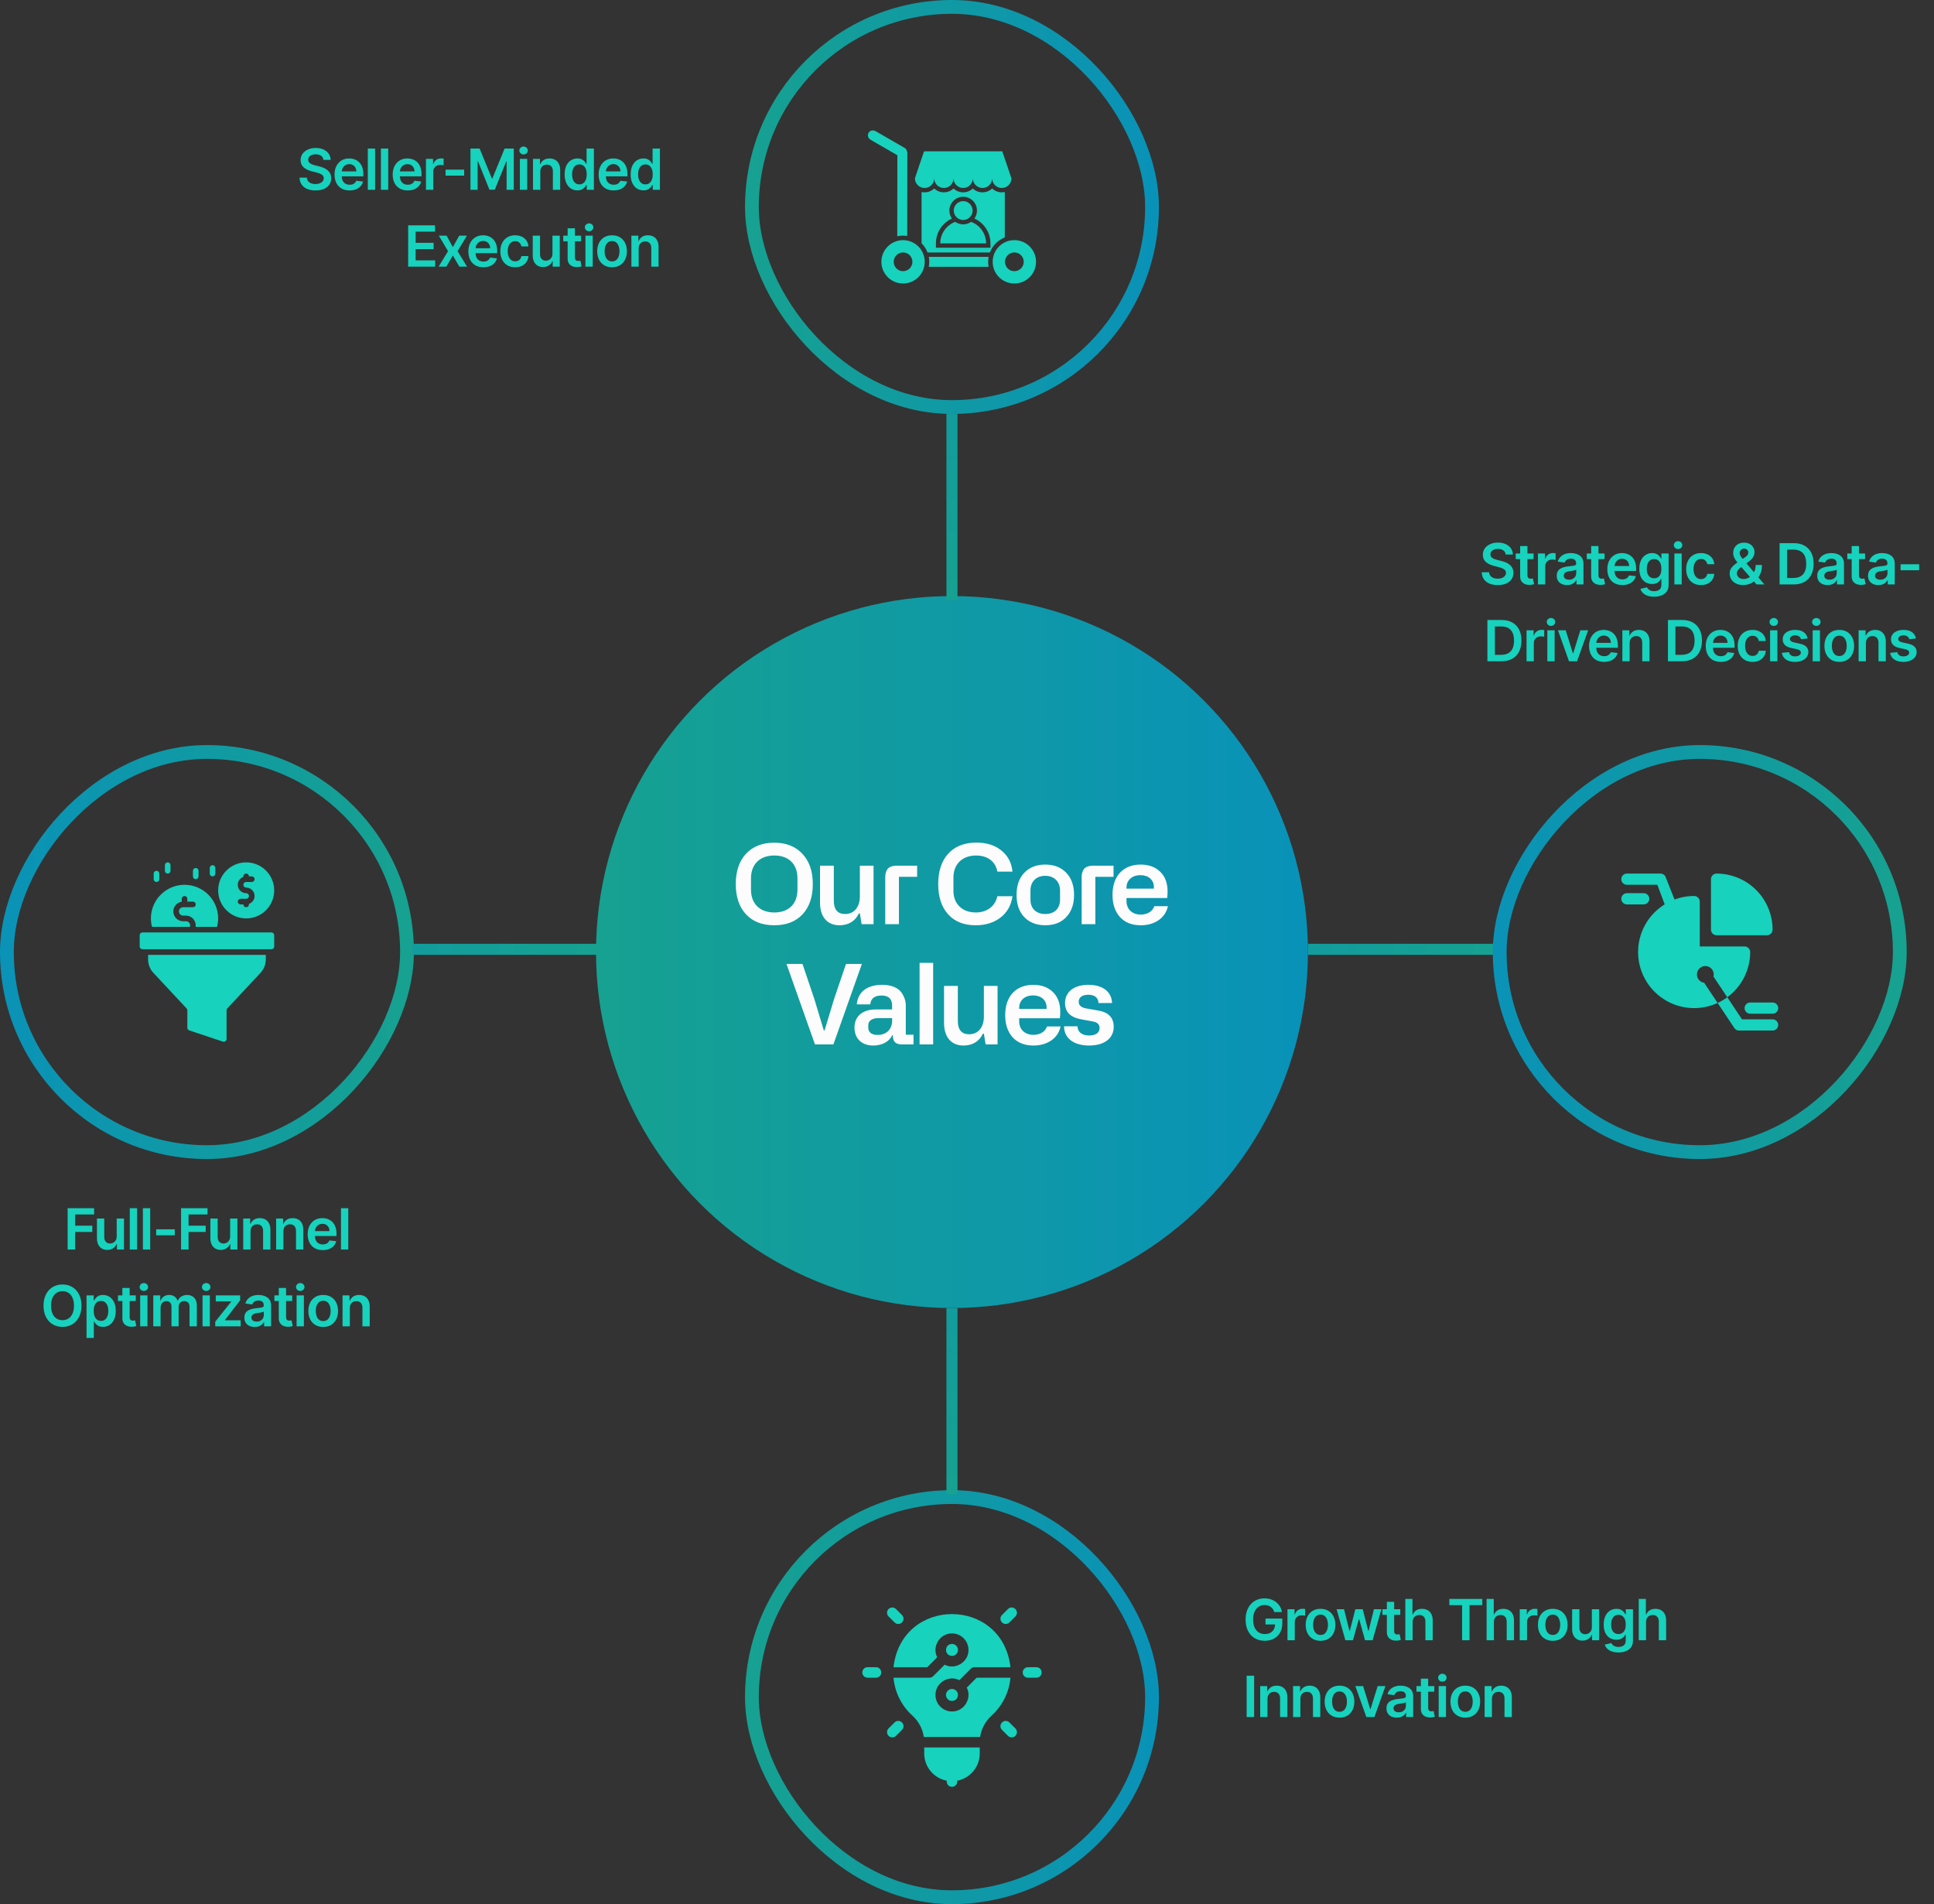 <svg xmlns="http://www.w3.org/2000/svg" fill="none" viewBox="0 0 579 570" height="570" width="579">
<rect x="0" y="0" width="579" height="570" fill="#333333" stroke="none"/>
<circle fill="url(#paint0_linear_14062_184)" r="106.565" cy="284.999" cx="285"></circle>
<path fill="#FCFCFC" d="M220.272 264.658C220.272 260.791 221.296 257.785 223.345 255.571C225.426 253.357 228.235 252.266 231.804 252.266C235.373 252.266 238.181 253.39 240.23 255.604C242.312 257.818 243.336 260.825 243.336 264.658C243.336 268.491 242.312 271.498 240.263 273.711C238.214 275.892 235.406 276.983 231.804 276.983C228.202 276.983 225.393 275.892 223.345 273.711C221.296 271.498 220.272 268.491 220.272 264.658ZM224.832 262.906V266.31C224.832 270.638 227.574 273.15 231.804 273.15C236.199 273.15 238.743 270.506 238.743 266.31V262.906C238.743 258.578 236.033 256.099 231.804 256.099C227.409 256.099 224.832 258.776 224.832 262.906ZM257.425 259.139H261.522V276.652H257.953L257.425 273.447H257.127C256.103 275.661 254.087 276.983 251.345 276.983C247.611 276.983 245.496 274.438 245.496 270.176V259.139H249.626V269.581C249.626 272.258 250.75 273.612 253.03 273.612C255.706 273.612 257.425 271.498 257.425 268.358V259.139ZM268.561 259.139H274.575V262.477H269.123V276.652H265.025V262.642C265.025 261.717 265.158 261.089 265.587 260.329C266.017 259.569 267.074 259.139 268.561 259.139ZM292.08 276.983C288.577 276.983 285.835 275.892 283.852 273.711C281.869 271.498 280.878 268.491 280.878 264.658C280.878 260.791 281.869 257.751 283.885 255.538C285.901 253.324 288.742 252.233 292.344 252.233C295.384 252.233 297.862 253.026 299.812 254.612C301.762 256.165 302.852 258.28 303.116 260.924H298.589C298.061 257.983 295.781 256.099 292.212 256.099C288.115 256.099 285.438 258.644 285.438 262.741V266.673C285.438 268.59 286.033 270.143 287.255 271.365C288.478 272.555 290.13 273.15 292.146 273.15C295.45 273.15 297.928 271.299 298.589 268.292H303.116C302.753 270.969 301.563 273.084 299.581 274.637C297.598 276.19 295.087 276.983 292.08 276.983ZM304.337 267.896C304.337 265.087 305.097 262.873 306.65 261.254C308.203 259.635 310.317 258.809 312.928 258.809C315.505 258.809 317.587 259.602 319.173 261.221C320.759 262.84 321.552 265.054 321.552 267.896C321.552 270.638 320.792 272.852 319.239 274.505C317.719 276.157 315.604 276.983 312.928 276.983C310.317 276.983 308.203 276.157 306.65 274.538C305.097 272.918 304.337 270.705 304.337 267.896ZM308.5 266.574V269.317C308.5 272.059 310.317 273.612 312.928 273.612C315.571 273.612 317.356 272.059 317.356 269.317V266.574C317.356 263.898 315.571 262.179 312.928 262.179C310.251 262.179 308.5 263.898 308.5 266.574ZM327.36 259.139H333.374V262.477H327.922V276.652H323.825V262.642C323.825 261.717 323.957 261.089 324.386 260.329C324.816 259.569 325.873 259.139 327.36 259.139ZM333.059 267.863C333.059 262.179 336.33 258.809 341.485 258.809C343.93 258.809 345.879 259.536 347.333 260.957C348.82 262.378 349.547 264.36 349.547 266.838C349.547 267.631 349.514 268.292 349.415 268.821H337.255V269.779C337.255 272.191 338.973 273.778 341.518 273.778C343.599 273.778 345.086 272.753 345.582 271.266H349.646C349.283 272.985 348.391 274.372 346.904 275.43C345.417 276.454 343.633 276.983 341.518 276.983C338.874 276.983 336.793 276.157 335.306 274.538C333.819 272.885 333.059 270.671 333.059 267.863ZM337.255 265.682V266.012H345.45V265.55C345.45 263.402 343.831 261.981 341.419 261.981C338.94 261.981 337.255 263.468 337.255 265.682ZM249.505 312.652H243.987L235.461 288.564H240.253L243.821 299.138L246.63 308.456H246.861L249.67 299.171L253.272 288.564H258.03L249.505 312.652ZM255.814 307.597C255.814 304.193 258.259 302.178 262.191 302.178H267.082V301.021C267.082 299.005 266.024 298.014 263.91 298.014C261.828 298.014 260.704 298.906 260.539 300.658H256.508C256.805 296.924 259.647 294.809 264.108 294.809C266.883 294.809 268.899 295.734 269.857 297.089C270.816 298.444 271.179 299.732 271.179 301.087V309.745H273.492V312.652H270.122C268.271 312.652 267.577 311.991 267.346 310.637L267.313 309.91H267.082C266.322 311.76 264.108 312.983 261.431 312.983C257.995 312.983 255.814 310.901 255.814 307.597ZM259.944 306.87V307.663C259.944 309.084 261.035 309.811 262.753 309.811C265.397 309.811 267.082 308.092 267.082 305.548V304.788H262.852C261.002 304.788 259.944 305.647 259.944 306.87ZM279.369 312.652H275.304V288.233H279.369V312.652ZM294.554 295.139H298.651V312.652H295.083L294.554 309.447H294.257C293.232 311.661 291.217 312.983 288.474 312.983C284.74 312.983 282.625 310.438 282.625 306.176V295.139H286.756V305.581C286.756 308.258 287.879 309.612 290.159 309.612C292.836 309.612 294.554 307.498 294.554 304.358V295.139ZM300.932 303.863C300.932 298.179 304.204 294.809 309.358 294.809C311.804 294.809 313.753 295.536 315.207 296.957C316.694 298.378 317.421 300.36 317.421 302.838C317.421 303.631 317.388 304.292 317.289 304.821H305.129V305.779C305.129 308.191 306.847 309.778 309.391 309.778C311.473 309.778 312.96 308.753 313.456 307.266H317.52C317.157 308.985 316.264 310.372 314.777 311.43C313.29 312.454 311.506 312.983 309.391 312.983C306.748 312.983 304.666 312.157 303.179 310.538C301.692 308.885 300.932 306.671 300.932 303.863ZM305.129 301.682V302.012H313.324V301.55C313.324 299.402 311.704 297.981 309.292 297.981C306.814 297.981 305.129 299.468 305.129 301.682ZM318.552 307.233H322.583C322.616 308.951 323.938 309.976 326.052 309.976C328.035 309.976 329.192 309.15 329.192 307.729C329.192 306.671 328.531 306.011 327.176 305.779L323.772 305.151C320.501 304.59 318.849 302.971 318.849 300.294C318.849 296.858 321.592 294.809 325.854 294.809C330.216 294.809 332.826 296.957 332.926 300.261H328.861C328.828 298.642 327.672 297.783 325.821 297.783C323.971 297.783 322.946 298.576 322.946 299.898C322.946 300.988 323.772 301.682 325.425 301.913L328.63 302.475C331.835 302.971 333.421 304.623 333.421 307.365C333.421 310.901 330.546 312.983 326.052 312.983C321.327 312.983 318.552 310.67 318.552 307.233Z"></path>
<path fill="#17D2BD" d="M96.834 47.861C96.778 47.334 96.541 46.924 96.122 46.63C95.707 46.336 95.168 46.189 94.504 46.189C94.037 46.189 93.637 46.26 93.303 46.4C92.969 46.541 92.713 46.732 92.536 46.974C92.359 47.215 92.269 47.491 92.264 47.801C92.264 48.059 92.323 48.282 92.44 48.471C92.56 48.66 92.723 48.821 92.928 48.954C93.134 49.083 93.361 49.191 93.611 49.28C93.86 49.368 94.112 49.443 94.365 49.503L95.524 49.793C95.991 49.902 96.44 50.049 96.871 50.234C97.305 50.419 97.694 50.652 98.036 50.934C98.382 51.216 98.656 51.556 98.857 51.954C99.058 52.353 99.159 52.82 99.159 53.355C99.159 54.079 98.974 54.717 98.603 55.269C98.233 55.816 97.698 56.245 96.997 56.554C96.301 56.86 95.458 57.013 94.468 57.013C93.506 57.013 92.671 56.864 91.963 56.567C91.258 56.269 90.707 55.834 90.308 55.263C89.914 54.691 89.701 53.995 89.669 53.174H91.872C91.904 53.605 92.037 53.963 92.27 54.248C92.504 54.534 92.808 54.748 93.182 54.888C93.56 55.029 93.983 55.1 94.45 55.1C94.937 55.1 95.363 55.027 95.73 54.882C96.1 54.733 96.39 54.528 96.599 54.267C96.808 54.001 96.915 53.691 96.919 53.337C96.915 53.015 96.82 52.749 96.635 52.54C96.45 52.327 96.191 52.15 95.856 52.009C95.526 51.864 95.14 51.735 94.697 51.622L93.291 51.26C92.272 50.998 91.468 50.602 90.876 50.071C90.288 49.536 89.995 48.825 89.995 47.94C89.995 47.211 90.192 46.573 90.586 46.026C90.985 45.479 91.526 45.054 92.21 44.752C92.894 44.446 93.669 44.294 94.534 44.294C95.412 44.294 96.18 44.446 96.841 44.752C97.504 45.054 98.026 45.475 98.404 46.014C98.782 46.549 98.978 47.165 98.99 47.861H96.834ZM104.654 57.007C103.724 57.007 102.921 56.814 102.245 56.428C101.573 56.037 101.056 55.486 100.694 54.774C100.331 54.057 100.15 53.214 100.15 52.244C100.15 51.29 100.331 50.453 100.694 49.733C101.06 49.008 101.571 48.445 102.227 48.042C102.883 47.636 103.654 47.433 104.539 47.433C105.111 47.433 105.65 47.525 106.157 47.71C106.668 47.892 107.119 48.173 107.509 48.556C107.904 48.938 108.214 49.425 108.439 50.017C108.664 50.604 108.777 51.304 108.777 52.117V52.788H101.177V51.315H106.682C106.678 50.896 106.588 50.524 106.411 50.198C106.234 49.868 105.986 49.608 105.668 49.419C105.354 49.23 104.988 49.135 104.569 49.135C104.123 49.135 103.73 49.244 103.392 49.461C103.054 49.674 102.79 49.956 102.601 50.306C102.416 50.652 102.322 51.033 102.318 51.447V52.733C102.318 53.272 102.416 53.735 102.613 54.122C102.811 54.504 103.086 54.798 103.44 55.003C103.795 55.204 104.209 55.305 104.684 55.305C105.002 55.305 105.29 55.261 105.547 55.172C105.805 55.08 106.028 54.945 106.217 54.768C106.407 54.59 106.549 54.371 106.646 54.11L108.687 54.339C108.558 54.878 108.312 55.349 107.95 55.752C107.592 56.15 107.133 56.46 106.574 56.681C106.014 56.899 105.374 57.007 104.654 57.007ZM112.301 44.462V56.826H110.116V44.462H112.301ZM116.224 44.462V56.826H114.039V44.462H116.224ZM122.066 57.007C121.137 57.007 120.334 56.814 119.658 56.428C118.985 56.037 118.468 55.486 118.106 54.774C117.744 54.057 117.563 53.214 117.563 52.244C117.563 51.29 117.744 50.453 118.106 49.733C118.472 49.008 118.983 48.445 119.639 48.042C120.295 47.636 121.066 47.433 121.952 47.433C122.523 47.433 123.062 47.525 123.569 47.71C124.081 47.892 124.531 48.173 124.922 48.556C125.316 48.938 125.626 49.425 125.851 50.017C126.077 50.604 126.19 51.304 126.19 52.117V52.788H118.589V51.315H124.095C124.091 50.896 124 50.524 123.823 50.198C123.646 49.868 123.398 49.608 123.08 49.419C122.767 49.23 122.4 49.135 121.982 49.135C121.535 49.135 121.143 49.244 120.805 49.461C120.466 49.674 120.203 49.956 120.014 50.306C119.829 50.652 119.734 51.033 119.73 51.447V52.733C119.73 53.272 119.829 53.735 120.026 54.122C120.223 54.504 120.499 54.798 120.853 55.003C121.207 55.204 121.622 55.305 122.096 55.305C122.414 55.305 122.702 55.261 122.96 55.172C123.217 55.08 123.441 54.945 123.63 54.768C123.819 54.59 123.962 54.371 124.058 54.11L126.099 54.339C125.97 54.878 125.725 55.349 125.362 55.752C125.004 56.15 124.545 56.46 123.986 56.681C123.427 56.899 122.787 57.007 122.066 57.007ZM127.528 56.826V47.553H129.647V49.099H129.744C129.913 48.564 130.203 48.151 130.613 47.861C131.028 47.568 131.501 47.421 132.032 47.421C132.153 47.421 132.287 47.427 132.436 47.439C132.589 47.447 132.716 47.461 132.817 47.481V49.491C132.724 49.459 132.577 49.431 132.376 49.407C132.179 49.379 131.988 49.364 131.802 49.364C131.404 49.364 131.046 49.451 130.728 49.624C130.414 49.793 130.166 50.029 129.985 50.33C129.804 50.632 129.714 50.98 129.714 51.375V56.826H127.528ZM138.964 50.777V52.576H133.398V50.777H138.964ZM140.849 44.462H143.59L147.26 53.421H147.405L151.076 44.462H153.816V56.826H151.667V48.332H151.553L148.136 56.79H146.53L143.113 48.314H142.998V56.826H140.849V44.462ZM155.649 56.826V47.553H157.834V56.826H155.649ZM156.747 46.237C156.401 46.237 156.103 46.123 155.854 45.893C155.604 45.66 155.48 45.38 155.48 45.054C155.48 44.724 155.604 44.444 155.854 44.215C156.103 43.982 156.401 43.865 156.747 43.865C157.098 43.865 157.395 43.982 157.641 44.215C157.89 44.444 158.015 44.724 158.015 45.054C158.015 45.38 157.89 45.66 157.641 45.893C157.395 46.123 157.098 46.237 156.747 46.237ZM161.757 51.393V56.826H159.571V47.553H161.66V49.129H161.769C161.982 48.61 162.322 48.197 162.789 47.892C163.26 47.586 163.841 47.433 164.534 47.433C165.174 47.433 165.731 47.569 166.206 47.843C166.685 48.117 167.055 48.513 167.317 49.032C167.582 49.552 167.713 50.181 167.709 50.922V56.826H165.524V51.26C165.524 50.64 165.363 50.155 165.041 49.805C164.723 49.455 164.282 49.28 163.719 49.28C163.336 49.28 162.996 49.364 162.698 49.534C162.405 49.699 162.173 49.938 162.004 50.252C161.839 50.566 161.757 50.946 161.757 51.393ZM172.862 56.989C172.133 56.989 171.481 56.802 170.906 56.428C170.33 56.053 169.875 55.51 169.541 54.798C169.207 54.085 169.04 53.22 169.04 52.202C169.04 51.172 169.209 50.302 169.547 49.594C169.89 48.882 170.35 48.344 170.93 47.982C171.509 47.616 172.155 47.433 172.868 47.433C173.411 47.433 173.858 47.525 174.208 47.71C174.558 47.892 174.836 48.111 175.041 48.368C175.246 48.622 175.405 48.861 175.518 49.087H175.609V44.462H177.8V56.826H175.651V55.365H175.518C175.405 55.591 175.242 55.83 175.029 56.084C174.816 56.333 174.534 56.547 174.184 56.724C173.834 56.901 173.393 56.989 172.862 56.989ZM173.471 55.196C173.934 55.196 174.329 55.071 174.655 54.822C174.981 54.568 175.228 54.216 175.397 53.765C175.566 53.315 175.651 52.789 175.651 52.19C175.651 51.59 175.566 51.069 175.397 50.626C175.232 50.184 174.987 49.839 174.661 49.594C174.339 49.348 173.942 49.226 173.471 49.226C172.984 49.226 172.578 49.352 172.252 49.606C171.926 49.86 171.681 50.21 171.516 50.656C171.35 51.103 171.268 51.614 171.268 52.19C171.268 52.769 171.35 53.286 171.516 53.741C171.685 54.192 171.932 54.548 172.258 54.81C172.588 55.067 172.993 55.196 173.471 55.196ZM183.724 57.007C182.794 57.007 181.991 56.814 181.315 56.428C180.643 56.037 180.126 55.486 179.764 54.774C179.401 54.057 179.22 53.214 179.22 52.244C179.22 51.29 179.401 50.453 179.764 49.733C180.13 49.008 180.641 48.445 181.297 48.042C181.953 47.636 182.724 47.433 183.609 47.433C184.181 47.433 184.72 47.525 185.227 47.71C185.738 47.892 186.189 48.173 186.579 48.556C186.974 48.938 187.284 49.425 187.509 50.017C187.734 50.604 187.847 51.304 187.847 52.117V52.788H180.247V51.315H185.752C185.748 50.896 185.658 50.524 185.481 50.198C185.303 49.868 185.056 49.608 184.738 49.419C184.424 49.23 184.058 49.135 183.639 49.135C183.193 49.135 182.8 49.244 182.462 49.461C182.124 49.674 181.86 49.956 181.671 50.306C181.486 50.652 181.392 51.033 181.388 51.447V52.733C181.388 53.272 181.486 53.735 181.683 54.122C181.881 54.504 182.156 54.798 182.51 55.003C182.865 55.204 183.279 55.305 183.754 55.305C184.072 55.305 184.36 55.261 184.617 55.172C184.875 55.08 185.098 54.945 185.287 54.768C185.477 54.59 185.619 54.371 185.716 54.11L187.756 54.339C187.628 54.878 187.382 55.349 187.02 55.752C186.662 56.15 186.203 56.46 185.644 56.681C185.084 56.899 184.444 57.007 183.724 57.007ZM192.627 56.989C191.898 56.989 191.246 56.802 190.671 56.428C190.095 56.053 189.641 55.51 189.307 54.798C188.973 54.085 188.806 53.22 188.806 52.202C188.806 51.172 188.975 50.302 189.313 49.594C189.655 48.882 190.116 48.344 190.695 47.982C191.275 47.616 191.921 47.433 192.633 47.433C193.176 47.433 193.623 47.525 193.973 47.71C194.323 47.892 194.601 48.111 194.806 48.368C195.011 48.622 195.17 48.861 195.283 49.087H195.374V44.462H197.565V56.826H195.416V55.365H195.283C195.17 55.591 195.007 55.83 194.794 56.084C194.581 56.333 194.299 56.547 193.949 56.724C193.599 56.901 193.158 56.989 192.627 56.989ZM193.237 55.196C193.699 55.196 194.094 55.071 194.42 54.822C194.746 54.568 194.993 54.216 195.162 53.765C195.331 53.315 195.416 52.789 195.416 52.19C195.416 51.59 195.331 51.069 195.162 50.626C194.997 50.184 194.752 49.839 194.426 49.594C194.104 49.348 193.708 49.226 193.237 49.226C192.75 49.226 192.343 49.352 192.017 49.606C191.691 49.86 191.446 50.21 191.281 50.656C191.116 51.103 191.033 51.614 191.033 52.19C191.033 52.769 191.116 53.286 191.281 53.741C191.45 54.192 191.697 54.548 192.023 54.81C192.353 55.067 192.758 55.196 193.237 55.196ZM122.196 79.826V67.463H130.237V69.34H124.436V72.697H129.821V74.574H124.436V77.949H130.286V79.826H122.196ZM133.703 70.553L135.574 73.976L137.476 70.553H139.788L136.993 75.19L139.836 79.826H137.536L135.574 76.488L133.63 79.826H131.312L134.137 75.19L131.385 70.553H133.703ZM144.725 80.007C143.795 80.007 142.992 79.814 142.316 79.428C141.644 79.037 141.127 78.486 140.765 77.774C140.402 77.057 140.221 76.214 140.221 75.244C140.221 74.29 140.402 73.453 140.765 72.733C141.131 72.008 141.642 71.445 142.298 71.042C142.954 70.636 143.725 70.433 144.61 70.433C145.182 70.433 145.721 70.525 146.228 70.71C146.739 70.891 147.19 71.173 147.58 71.556C147.975 71.938 148.285 72.425 148.51 73.016C148.735 73.604 148.848 74.304 148.848 75.117V75.787H141.247V74.314H146.753C146.749 73.896 146.659 73.524 146.482 73.198C146.304 72.868 146.057 72.608 145.739 72.419C145.425 72.23 145.059 72.135 144.64 72.135C144.194 72.135 143.801 72.244 143.463 72.461C143.125 72.674 142.861 72.956 142.672 73.306C142.487 73.652 142.392 74.033 142.388 74.447V75.733C142.388 76.272 142.487 76.735 142.684 77.122C142.881 77.504 143.157 77.798 143.511 78.003C143.865 78.204 144.28 78.305 144.755 78.305C145.073 78.305 145.361 78.261 145.618 78.172C145.876 78.079 146.099 77.945 146.288 77.768C146.477 77.591 146.62 77.371 146.717 77.11L148.757 77.339C148.629 77.878 148.383 78.349 148.021 78.752C147.663 79.15 147.204 79.46 146.645 79.681C146.085 79.899 145.445 80.007 144.725 80.007ZM154.232 80.007C153.306 80.007 152.511 79.804 151.847 79.397C151.187 78.991 150.678 78.43 150.32 77.713C149.965 76.993 149.788 76.164 149.788 75.226C149.788 74.284 149.969 73.453 150.332 72.733C150.694 72.008 151.205 71.445 151.865 71.042C152.529 70.636 153.314 70.433 154.219 70.433C154.972 70.433 155.638 70.572 156.218 70.849C156.801 71.123 157.266 71.511 157.612 72.014C157.958 72.513 158.156 73.097 158.204 73.765H156.115C156.031 73.318 155.829 72.946 155.511 72.648C155.197 72.346 154.777 72.195 154.25 72.195C153.803 72.195 153.411 72.316 153.072 72.558C152.734 72.795 152.471 73.137 152.282 73.584C152.096 74.031 152.004 74.566 152.004 75.19C152.004 75.822 152.096 76.365 152.282 76.82C152.467 77.27 152.726 77.619 153.06 77.864C153.398 78.106 153.795 78.226 154.25 78.226C154.572 78.226 154.859 78.166 155.113 78.045C155.371 77.921 155.586 77.741 155.759 77.508C155.932 77.275 156.051 76.991 156.115 76.657H158.204C158.152 77.313 157.958 77.894 157.624 78.401C157.29 78.904 156.835 79.299 156.26 79.585C155.684 79.866 155.008 80.007 154.232 80.007ZM165.398 75.926V70.553H167.584V79.826H165.465V78.178H165.368C165.159 78.697 164.815 79.122 164.336 79.452C163.861 79.782 163.275 79.947 162.579 79.947C161.972 79.947 161.434 79.812 160.967 79.542C160.505 79.269 160.142 78.872 159.881 78.353C159.619 77.83 159.488 77.198 159.488 76.458V70.553H161.674V76.12C161.674 76.707 161.835 77.174 162.157 77.52C162.479 77.866 162.901 78.039 163.424 78.039C163.746 78.039 164.058 77.961 164.36 77.804C164.662 77.647 164.909 77.413 165.103 77.103C165.3 76.79 165.398 76.397 165.398 75.926ZM173.951 70.553V72.244H168.621V70.553H173.951ZM169.937 68.332H172.122V77.037C172.122 77.331 172.166 77.556 172.255 77.713C172.348 77.866 172.468 77.971 172.617 78.027C172.766 78.084 172.931 78.112 173.112 78.112C173.249 78.112 173.374 78.102 173.487 78.082C173.603 78.061 173.692 78.043 173.752 78.027L174.12 79.736C174.004 79.776 173.837 79.82 173.619 79.868C173.406 79.917 173.144 79.945 172.835 79.953C172.287 79.969 171.794 79.886 171.356 79.705C170.917 79.52 170.569 79.235 170.311 78.848C170.058 78.462 169.933 77.979 169.937 77.399V68.332ZM175.269 79.826V70.553H177.454V79.826H175.269ZM176.368 69.237C176.022 69.237 175.724 69.123 175.474 68.893C175.225 68.66 175.1 68.38 175.1 68.054C175.1 67.724 175.225 67.444 175.474 67.215C175.724 66.982 176.022 66.865 176.368 66.865C176.718 66.865 177.016 66.982 177.261 67.215C177.511 67.444 177.636 67.724 177.636 68.054C177.636 68.38 177.511 68.66 177.261 68.893C177.016 69.123 176.718 69.237 176.368 69.237ZM183.236 80.007C182.331 80.007 181.546 79.808 180.882 79.41C180.218 79.011 179.703 78.454 179.337 77.737C178.974 77.021 178.793 76.184 178.793 75.226C178.793 74.268 178.974 73.429 179.337 72.709C179.703 71.988 180.218 71.429 180.882 71.03C181.546 70.632 182.331 70.433 183.236 70.433C184.142 70.433 184.927 70.632 185.591 71.03C186.255 71.429 186.768 71.988 187.13 72.709C187.497 73.429 187.68 74.268 187.68 75.226C187.68 76.184 187.497 77.021 187.13 77.737C186.768 78.454 186.255 79.011 185.591 79.41C184.927 79.808 184.142 80.007 183.236 80.007ZM183.249 78.257C183.74 78.257 184.15 78.122 184.48 77.852C184.81 77.578 185.056 77.212 185.217 76.753C185.382 76.295 185.464 75.783 185.464 75.22C185.464 74.653 185.382 74.139 185.217 73.681C185.056 73.218 184.81 72.85 184.48 72.576C184.15 72.302 183.74 72.165 183.249 72.165C182.745 72.165 182.327 72.302 181.993 72.576C181.663 72.85 181.415 73.218 181.25 73.681C181.089 74.139 181.009 74.653 181.009 75.22C181.009 75.783 181.089 76.295 181.25 76.753C181.415 77.212 181.663 77.578 181.993 77.852C182.327 78.122 182.745 78.257 183.249 78.257ZM191.21 74.393V79.826H189.024V70.553H191.113V72.129H191.222C191.435 71.61 191.775 71.197 192.242 70.891C192.713 70.586 193.295 70.433 193.987 70.433C194.627 70.433 195.184 70.57 195.659 70.843C196.138 71.117 196.508 71.513 196.77 72.032C197.035 72.552 197.166 73.181 197.162 73.922V79.826H194.977V74.26C194.977 73.64 194.816 73.155 194.494 72.805C194.176 72.455 193.735 72.28 193.172 72.28C192.79 72.28 192.449 72.365 192.152 72.534C191.858 72.699 191.626 72.938 191.457 73.252C191.292 73.566 191.21 73.946 191.21 74.393Z"></path>
<path fill="#17D2BD" d="M381.502 482.585C381.402 482.259 381.263 481.967 381.086 481.709C380.913 481.448 380.703 481.224 380.458 481.039C380.216 480.854 379.939 480.715 379.625 480.623C379.311 480.526 378.969 480.478 378.598 480.478C377.934 480.478 377.343 480.645 376.824 480.979C376.304 481.313 375.896 481.804 375.598 482.452C375.304 483.096 375.157 483.88 375.157 484.806C375.157 485.74 375.304 486.531 375.598 487.179C375.892 487.827 376.3 488.32 376.824 488.658C377.347 488.992 377.954 489.159 378.647 489.159C379.275 489.159 379.818 489.038 380.277 488.797C380.739 488.555 381.096 488.213 381.345 487.77C381.595 487.324 381.719 486.8 381.719 486.201L382.227 486.279H378.87V484.528H383.887V486.013C383.887 487.072 383.661 487.988 383.211 488.76C382.76 489.533 382.14 490.129 381.351 490.547C380.562 490.962 379.657 491.169 378.635 491.169C377.496 491.169 376.496 490.913 375.634 490.402C374.777 489.887 374.107 489.157 373.624 488.211C373.145 487.261 372.906 486.134 372.906 484.83C372.906 483.832 373.046 482.941 373.328 482.156C373.614 481.371 374.012 480.705 374.523 480.158C375.035 479.606 375.634 479.188 376.322 478.902C377.011 478.612 377.759 478.467 378.568 478.467C379.252 478.467 379.89 478.568 380.482 478.769C381.074 478.966 381.599 479.248 382.058 479.614C382.52 479.981 382.901 480.415 383.199 480.918C383.496 481.421 383.692 481.977 383.784 482.585H381.502ZM385.446 491V481.727H387.565V483.273H387.661C387.83 482.737 388.12 482.325 388.531 482.035C388.945 481.741 389.418 481.594 389.949 481.594C390.07 481.594 390.205 481.6 390.354 481.613C390.507 481.621 390.634 481.635 390.734 481.655V483.665C390.642 483.633 390.495 483.605 390.294 483.581C390.096 483.552 389.905 483.538 389.72 483.538C389.322 483.538 388.963 483.625 388.645 483.798C388.332 483.967 388.084 484.202 387.903 484.504C387.722 484.806 387.631 485.154 387.631 485.549V491H385.446ZM395.339 491.181C394.433 491.181 393.649 490.982 392.985 490.583C392.321 490.185 391.805 489.628 391.439 488.911C391.077 488.195 390.896 487.358 390.896 486.4C390.896 485.442 391.077 484.603 391.439 483.882C391.805 483.162 392.321 482.603 392.985 482.204C393.649 481.806 394.433 481.607 395.339 481.607C396.245 481.607 397.029 481.806 397.693 482.204C398.357 482.603 398.871 483.162 399.233 483.882C399.599 484.603 399.782 485.442 399.782 486.4C399.782 487.358 399.599 488.195 399.233 488.911C398.871 489.628 398.357 490.185 397.693 490.583C397.029 490.982 396.245 491.181 395.339 491.181ZM395.351 489.43C395.842 489.43 396.253 489.296 396.583 489.026C396.913 488.752 397.158 488.386 397.319 487.927C397.484 487.468 397.567 486.957 397.567 486.394C397.567 485.826 397.484 485.313 397.319 484.854C397.158 484.392 396.913 484.023 396.583 483.75C396.253 483.476 395.842 483.339 395.351 483.339C394.848 483.339 394.429 483.476 394.095 483.75C393.765 484.023 393.518 484.392 393.353 484.854C393.192 485.313 393.111 485.826 393.111 486.394C393.111 486.957 393.192 487.468 393.353 487.927C393.518 488.386 393.765 488.752 394.095 489.026C394.429 489.296 394.848 489.43 395.351 489.43ZM402.775 491L400.155 481.727H402.383L404.013 488.247H404.097L405.763 481.727H407.967L409.633 488.211H409.724L411.329 481.727H413.563L410.937 491H408.661L406.923 484.734H406.796L405.057 491H402.775ZM419.209 481.727V483.418H413.879V481.727H419.209ZM415.195 479.506H417.38V488.211C417.38 488.505 417.424 488.73 417.513 488.887C417.605 489.04 417.726 489.145 417.875 489.201C418.024 489.257 418.189 489.286 418.37 489.286C418.507 489.286 418.632 489.275 418.744 489.255C418.861 489.235 418.95 489.217 419.01 489.201L419.378 490.909C419.262 490.95 419.095 490.994 418.877 491.042C418.664 491.091 418.402 491.119 418.092 491.127C417.545 491.143 417.052 491.06 416.613 490.879C416.175 490.694 415.827 490.408 415.569 490.022C415.315 489.636 415.191 489.153 415.195 488.573V479.506ZM422.912 485.567V491H420.726V478.636H422.863V483.303H422.972C423.189 482.78 423.525 482.367 423.98 482.065C424.439 481.759 425.022 481.607 425.731 481.607C426.375 481.607 426.936 481.741 427.415 482.011C427.894 482.281 428.264 482.675 428.526 483.194C428.792 483.713 428.924 484.347 428.924 485.096V491H426.739V485.434C426.739 484.81 426.578 484.325 426.256 483.979C425.938 483.629 425.491 483.454 424.916 483.454C424.529 483.454 424.183 483.538 423.877 483.707C423.576 483.872 423.338 484.112 423.165 484.426C422.996 484.74 422.912 485.12 422.912 485.567ZM433.902 480.514V478.636H443.766V480.514H439.945V491H437.723V480.514H433.902ZM447.247 485.567V491H445.061V478.636H447.198V483.303H447.307C447.524 482.78 447.861 482.367 448.315 482.065C448.774 481.759 449.358 481.607 450.066 481.607C450.71 481.607 451.271 481.741 451.75 482.011C452.229 482.281 452.6 482.675 452.861 483.194C453.127 483.713 453.26 484.347 453.26 485.096V491H451.074V485.434C451.074 484.81 450.913 484.325 450.591 483.979C450.273 483.629 449.827 483.454 449.251 483.454C448.865 483.454 448.519 483.538 448.213 483.707C447.911 483.872 447.673 484.112 447.5 484.426C447.331 484.74 447.247 485.12 447.247 485.567ZM454.977 491V481.727H457.096V483.273H457.193C457.362 482.737 457.652 482.325 458.062 482.035C458.477 481.741 458.95 481.594 459.481 481.594C459.601 481.594 459.736 481.6 459.885 481.613C460.038 481.621 460.165 481.635 460.266 481.655V483.665C460.173 483.633 460.026 483.605 459.825 483.581C459.628 483.552 459.436 483.538 459.251 483.538C458.853 483.538 458.495 483.625 458.177 483.798C457.863 483.967 457.615 484.202 457.434 484.504C457.253 484.806 457.163 485.154 457.163 485.549V491H454.977ZM464.87 491.181C463.965 491.181 463.18 490.982 462.516 490.583C461.852 490.185 461.337 489.628 460.97 488.911C460.608 488.195 460.427 487.358 460.427 486.4C460.427 485.442 460.608 484.603 460.97 483.882C461.337 483.162 461.852 482.603 462.516 482.204C463.18 481.806 463.965 481.607 464.87 481.607C465.776 481.607 466.561 481.806 467.225 482.204C467.889 482.603 468.402 483.162 468.764 483.882C469.13 484.603 469.314 485.442 469.314 486.4C469.314 487.358 469.13 488.195 468.764 488.911C468.402 489.628 467.889 490.185 467.225 490.583C466.561 490.982 465.776 491.181 464.87 491.181ZM464.882 489.43C465.373 489.43 465.784 489.296 466.114 489.026C466.444 488.752 466.689 488.386 466.85 487.927C467.015 487.468 467.098 486.957 467.098 486.394C467.098 485.826 467.015 485.313 466.85 484.854C466.689 484.392 466.444 484.023 466.114 483.75C465.784 483.476 465.373 483.339 464.882 483.339C464.379 483.339 463.961 483.476 463.627 483.75C463.297 484.023 463.049 484.392 462.884 484.854C462.723 485.313 462.643 485.826 462.643 486.394C462.643 486.957 462.723 487.468 462.884 487.927C463.049 488.386 463.297 488.752 463.627 489.026C463.961 489.296 464.379 489.43 464.882 489.43ZM476.569 487.1V481.727H478.754V491H476.635V489.352H476.538C476.329 489.871 475.985 490.296 475.506 490.626C475.031 490.956 474.446 491.121 473.749 491.121C473.142 491.121 472.604 490.986 472.137 490.716C471.675 490.443 471.312 490.046 471.051 489.527C470.789 489.004 470.658 488.372 470.658 487.631V481.727H472.844V487.293C472.844 487.881 473.005 488.348 473.327 488.694C473.649 489.04 474.071 489.213 474.594 489.213C474.916 489.213 475.228 489.135 475.53 488.978C475.832 488.821 476.08 488.587 476.273 488.277C476.47 487.963 476.569 487.571 476.569 487.1ZM484.524 494.67C483.739 494.67 483.065 494.564 482.501 494.35C481.938 494.141 481.485 493.859 481.143 493.505C480.801 493.151 480.564 492.759 480.431 492.328L482.399 491.851C482.487 492.032 482.616 492.211 482.785 492.388C482.954 492.57 483.182 492.719 483.467 492.835C483.757 492.956 484.121 493.016 484.56 493.016C485.18 493.016 485.693 492.865 486.099 492.564C486.506 492.266 486.709 491.775 486.709 491.091V489.334H486.601C486.488 489.559 486.323 489.791 486.105 490.028C485.892 490.266 485.608 490.465 485.254 490.626C484.904 490.787 484.463 490.867 483.932 490.867C483.22 490.867 482.574 490.7 481.994 490.366C481.419 490.028 480.96 489.525 480.618 488.857C480.28 488.185 480.111 487.344 480.111 486.333C480.111 485.315 480.28 484.456 480.618 483.756C480.96 483.051 481.421 482.518 482 482.156C482.58 481.79 483.226 481.607 483.938 481.607C484.482 481.607 484.928 481.699 485.278 481.884C485.633 482.065 485.914 482.285 486.124 482.542C486.333 482.796 486.492 483.035 486.601 483.261H486.721V481.727H488.876V491.151C488.876 491.944 488.687 492.6 488.309 493.119C487.931 493.638 487.413 494.027 486.757 494.284C486.101 494.542 485.357 494.67 484.524 494.67ZM484.542 489.153C485.005 489.153 485.399 489.04 485.725 488.815C486.051 488.589 486.299 488.265 486.468 487.843C486.637 487.42 486.721 486.913 486.721 486.321C486.721 485.738 486.637 485.227 486.468 484.788C486.303 484.349 486.057 484.009 485.731 483.768C485.409 483.522 485.013 483.4 484.542 483.4C484.055 483.4 483.648 483.526 483.322 483.78C482.996 484.033 482.751 484.382 482.586 484.824C482.421 485.263 482.338 485.762 482.338 486.321C482.338 486.889 482.421 487.386 482.586 487.812C482.755 488.235 483.003 488.565 483.328 488.803C483.659 489.036 484.063 489.153 484.542 489.153ZM492.792 485.567V491H490.606V478.636H492.743V483.303H492.852C493.069 482.78 493.405 482.367 493.86 482.065C494.319 481.759 494.902 481.607 495.611 481.607C496.255 481.607 496.816 481.741 497.295 482.011C497.774 482.281 498.144 482.675 498.406 483.194C498.671 483.713 498.804 484.347 498.804 485.096V491H496.619V485.434C496.619 484.81 496.458 484.325 496.136 483.979C495.818 483.629 495.371 483.454 494.796 483.454C494.409 483.454 494.063 483.538 493.757 483.707C493.456 483.872 493.218 484.112 493.045 484.426C492.876 484.74 492.792 485.12 492.792 485.567ZM375.459 501.636V514H373.219V501.636H375.459ZM379.463 508.567V514H377.278V504.727H379.367V506.303H379.475C379.689 505.784 380.029 505.371 380.496 505.065C380.966 504.759 381.548 504.607 382.24 504.607C382.88 504.607 383.438 504.743 383.912 505.017C384.391 505.291 384.762 505.687 385.023 506.206C385.289 506.725 385.42 507.355 385.416 508.096V514H383.23V508.434C383.23 507.814 383.069 507.329 382.747 506.979C382.429 506.629 381.989 506.454 381.425 506.454C381.043 506.454 380.703 506.538 380.405 506.707C380.111 506.872 379.88 507.112 379.711 507.426C379.546 507.74 379.463 508.12 379.463 508.567ZM389.313 508.567V514H387.127V504.727H389.216V506.303H389.325C389.538 505.784 389.878 505.371 390.345 505.065C390.816 504.759 391.397 504.607 392.09 504.607C392.73 504.607 393.287 504.743 393.762 505.017C394.241 505.291 394.611 505.687 394.873 506.206C395.138 506.725 395.269 507.355 395.265 508.096V514H393.08V508.434C393.08 507.814 392.919 507.329 392.597 506.979C392.279 506.629 391.838 506.454 391.275 506.454C390.892 506.454 390.552 506.538 390.254 506.707C389.961 506.872 389.729 507.112 389.56 507.426C389.395 507.74 389.313 508.12 389.313 508.567ZM401.021 514.181C400.116 514.181 399.331 513.982 398.667 513.583C398.003 513.185 397.488 512.628 397.122 511.911C396.759 511.195 396.578 510.358 396.578 509.4C396.578 508.442 396.759 507.603 397.122 506.882C397.488 506.162 398.003 505.603 398.667 505.204C399.331 504.806 400.116 504.607 401.021 504.607C401.927 504.607 402.712 504.806 403.376 505.204C404.04 505.603 404.553 506.162 404.915 506.882C405.281 507.603 405.465 508.442 405.465 509.4C405.465 510.358 405.281 511.195 404.915 511.911C404.553 512.628 404.04 513.185 403.376 513.583C402.712 513.982 401.927 514.181 401.021 514.181ZM401.033 512.43C401.524 512.43 401.935 512.296 402.265 512.026C402.595 511.752 402.841 511.386 403.002 510.927C403.167 510.468 403.249 509.957 403.249 509.394C403.249 508.826 403.167 508.313 403.002 507.854C402.841 507.392 402.595 507.023 402.265 506.75C401.935 506.476 401.524 506.339 401.033 506.339C400.53 506.339 400.112 506.476 399.778 506.75C399.448 507.023 399.2 507.392 399.035 507.854C398.874 508.313 398.794 508.826 398.794 509.394C398.794 509.957 398.874 510.468 399.035 510.927C399.2 511.386 399.448 511.752 399.778 512.026C400.112 512.296 400.53 512.43 401.033 512.43ZM414.777 504.727L411.474 514H409.06L405.757 504.727H408.088L410.219 511.615H410.315L412.452 504.727H414.777ZM418.182 514.187C417.594 514.187 417.065 514.083 416.594 513.873C416.127 513.66 415.757 513.346 415.483 512.931C415.213 512.517 415.079 512.006 415.079 511.398C415.079 510.875 415.175 510.442 415.368 510.1C415.562 509.758 415.825 509.484 416.159 509.279C416.493 509.074 416.87 508.919 417.288 508.814C417.711 508.706 418.147 508.627 418.598 508.579C419.141 508.522 419.582 508.472 419.92 508.428C420.258 508.38 420.504 508.307 420.657 508.211C420.814 508.11 420.892 507.955 420.892 507.746V507.71C420.892 507.255 420.757 506.903 420.488 506.653C420.218 506.404 419.83 506.279 419.323 506.279C418.787 506.279 418.363 506.395 418.049 506.629C417.739 506.862 417.53 507.138 417.421 507.456L415.38 507.166C415.541 506.603 415.807 506.132 416.177 505.754C416.548 505.371 417 505.085 417.536 504.896C418.071 504.703 418.663 504.607 419.311 504.607C419.757 504.607 420.202 504.659 420.645 504.763C421.087 504.868 421.492 505.041 421.858 505.283C422.224 505.52 422.518 505.844 422.74 506.255C422.965 506.665 423.078 507.178 423.078 507.794V514H420.977V512.726H420.904C420.771 512.984 420.584 513.225 420.343 513.451C420.105 513.672 419.806 513.851 419.443 513.988C419.085 514.121 418.665 514.187 418.182 514.187ZM418.749 512.581C419.188 512.581 419.568 512.495 419.89 512.322C420.212 512.145 420.46 511.911 420.633 511.621C420.81 511.332 420.898 511.016 420.898 510.674V509.581C420.83 509.637 420.713 509.69 420.548 509.738C420.387 509.786 420.206 509.828 420.005 509.865C419.804 509.901 419.604 509.933 419.407 509.961C419.21 509.989 419.039 510.014 418.894 510.034C418.568 510.078 418.276 510.15 418.019 510.251C417.761 510.352 417.558 510.493 417.409 510.674C417.26 510.851 417.186 511.08 417.186 511.362C417.186 511.764 417.332 512.068 417.626 512.273C417.92 512.479 418.294 512.581 418.749 512.581ZM429.395 504.727V506.418H424.065V504.727H429.395ZM425.381 502.506H427.566V511.211C427.566 511.505 427.61 511.73 427.699 511.887C427.792 512.04 427.912 512.145 428.061 512.201C428.21 512.257 428.375 512.286 428.556 512.286C428.693 512.286 428.818 512.275 428.93 512.255C429.047 512.235 429.136 512.217 429.196 512.201L429.564 513.909C429.448 513.95 429.281 513.994 429.063 514.042C428.85 514.091 428.588 514.119 428.279 514.127C427.731 514.143 427.238 514.06 426.799 513.879C426.361 513.694 426.013 513.408 425.755 513.022C425.502 512.636 425.377 512.153 425.381 511.573V502.506ZM430.713 514V504.727H432.898V514H430.713ZM431.812 503.411C431.466 503.411 431.168 503.297 430.918 503.067C430.669 502.834 430.544 502.554 430.544 502.228C430.544 501.898 430.669 501.618 430.918 501.389C431.168 501.155 431.466 501.039 431.812 501.039C432.162 501.039 432.46 501.155 432.705 501.389C432.955 501.618 433.079 501.898 433.079 502.228C433.079 502.554 432.955 502.834 432.705 503.067C432.46 503.297 432.162 503.411 431.812 503.411ZM438.68 514.181C437.775 514.181 436.99 513.982 436.326 513.583C435.662 513.185 435.147 512.628 434.781 511.911C434.418 511.195 434.237 510.358 434.237 509.4C434.237 508.442 434.418 507.603 434.781 506.882C435.147 506.162 435.662 505.603 436.326 505.204C436.99 504.806 437.775 504.607 438.68 504.607C439.586 504.607 440.371 504.806 441.035 505.204C441.699 505.603 442.212 506.162 442.574 506.882C442.94 507.603 443.124 508.442 443.124 509.4C443.124 510.358 442.94 511.195 442.574 511.911C442.212 512.628 441.699 513.185 441.035 513.583C440.371 513.982 439.586 514.181 438.68 514.181ZM438.692 512.43C439.183 512.43 439.594 512.296 439.924 512.026C440.254 511.752 440.5 511.386 440.66 510.927C440.826 510.468 440.908 509.957 440.908 509.394C440.908 508.826 440.826 508.313 440.66 507.854C440.5 507.392 440.254 507.023 439.924 506.75C439.594 506.476 439.183 506.339 438.692 506.339C438.189 506.339 437.771 506.476 437.437 506.75C437.107 507.023 436.859 507.392 436.694 507.854C436.533 508.313 436.453 508.826 436.453 509.394C436.453 509.957 436.533 510.468 436.694 510.927C436.859 511.386 437.107 511.752 437.437 512.026C437.771 512.296 438.189 512.43 438.692 512.43ZM446.654 508.567V514H444.468V504.727H446.557V506.303H446.666C446.879 505.784 447.219 505.371 447.686 505.065C448.157 504.759 448.739 504.607 449.431 504.607C450.071 504.607 450.628 504.743 451.103 505.017C451.582 505.291 451.952 505.687 452.214 506.206C452.479 506.725 452.61 507.355 452.606 508.096V514H450.421V508.434C450.421 507.814 450.26 507.329 449.938 506.979C449.62 506.629 449.179 506.454 448.616 506.454C448.233 506.454 447.893 506.538 447.596 506.707C447.302 506.872 447.07 507.112 446.901 507.426C446.736 507.74 446.654 508.12 446.654 508.567Z"></path>
<path fill="#17D2BD" d="M20.252 374.043V361.679H28.173V363.557H22.492V366.913H27.63V368.791H22.492V374.043H20.252ZM34.936 370.143V364.77H37.121V374.043H35.002V372.395H34.906C34.696 372.914 34.352 373.339 33.873 373.669C33.398 373.999 32.813 374.164 32.117 374.164C31.509 374.164 30.971 374.029 30.505 373.759C30.042 373.486 29.68 373.089 29.418 372.57C29.156 372.047 29.026 371.415 29.026 370.674V364.77H31.211V370.336C31.211 370.924 31.372 371.391 31.694 371.737C32.016 372.083 32.438 372.256 32.962 372.256C33.284 372.256 33.596 372.178 33.897 372.021C34.199 371.864 34.447 371.63 34.64 371.32C34.837 371.006 34.936 370.614 34.936 370.143ZM41.044 361.679V374.043H38.858V361.679H41.044ZM44.966 361.679V374.043H42.781V361.679H44.966ZM52.324 367.994V369.793H46.758V367.994H52.324ZM54.209 374.043V361.679H62.13V363.557H56.449V366.913H61.586V368.791H56.449V374.043H54.209ZM68.893 370.143V364.77H71.078V374.043H68.959V372.395H68.862C68.653 372.914 68.309 373.339 67.83 373.669C67.355 373.999 66.77 374.164 66.073 374.164C65.466 374.164 64.928 374.029 64.462 373.759C63.999 373.486 63.636 373.089 63.375 372.57C63.113 372.047 62.982 371.415 62.982 370.674V364.77H65.168V370.336C65.168 370.924 65.329 371.391 65.651 371.737C65.973 372.083 66.395 372.256 66.918 372.256C67.24 372.256 67.552 372.178 67.854 372.021C68.156 371.864 68.404 371.63 68.597 371.32C68.794 371.006 68.893 370.614 68.893 370.143ZM75.001 368.61V374.043H72.815V364.77H74.904V366.346H75.013C75.226 365.827 75.566 365.414 76.033 365.108C76.504 364.802 77.085 364.65 77.778 364.65C78.418 364.65 78.975 364.786 79.45 365.06C79.929 365.334 80.299 365.73 80.561 366.249C80.826 366.768 80.957 367.398 80.953 368.139V374.043H78.768V368.477C78.768 367.857 78.607 367.372 78.285 367.022C77.967 366.672 77.526 366.497 76.963 366.497C76.58 366.497 76.24 366.581 75.942 366.75C75.649 366.915 75.417 367.155 75.248 367.469C75.083 367.783 75.001 368.163 75.001 368.61ZM84.85 368.61V374.043H82.665V364.77H84.753V366.346H84.862C85.075 365.827 85.415 365.414 85.882 365.108C86.353 364.802 86.935 364.65 87.627 364.65C88.267 364.65 88.824 364.786 89.299 365.06C89.778 365.334 90.148 365.73 90.41 366.249C90.676 366.768 90.806 367.398 90.802 368.139V374.043H88.617V368.477C88.617 367.857 88.456 367.372 88.134 367.022C87.816 366.672 87.375 366.497 86.812 366.497C86.43 366.497 86.09 366.581 85.792 366.75C85.498 366.915 85.266 367.155 85.097 367.469C84.933 367.783 84.85 368.163 84.85 368.61ZM96.619 374.224C95.689 374.224 94.886 374.031 94.21 373.645C93.538 373.254 93.021 372.703 92.659 371.99C92.297 371.274 92.115 370.431 92.115 369.461C92.115 368.507 92.297 367.67 92.659 366.95C93.025 366.225 93.536 365.662 94.192 365.259C94.848 364.853 95.619 364.65 96.504 364.65C97.076 364.65 97.615 364.742 98.122 364.927C98.633 365.108 99.084 365.39 99.475 365.772C99.869 366.155 100.179 366.642 100.404 367.233C100.63 367.821 100.742 368.521 100.742 369.334V370.004H93.142V368.531H98.647C98.644 368.113 98.553 367.74 98.376 367.414C98.199 367.084 97.951 366.825 97.633 366.636C97.319 366.446 96.953 366.352 96.535 366.352C96.088 366.352 95.695 366.461 95.357 366.678C95.019 366.891 94.756 367.173 94.567 367.523C94.381 367.869 94.287 368.25 94.283 368.664V369.95C94.283 370.489 94.381 370.952 94.579 371.338C94.776 371.721 95.052 372.015 95.406 372.22C95.76 372.421 96.174 372.522 96.649 372.522C96.967 372.522 97.255 372.477 97.513 372.389C97.77 372.296 97.993 372.161 98.183 371.984C98.372 371.807 98.515 371.588 98.611 371.326L100.652 371.556C100.523 372.095 100.277 372.566 99.915 372.968C99.557 373.367 99.098 373.677 98.539 373.898C97.979 374.115 97.34 374.224 96.619 374.224ZM104.266 361.679V374.043H102.081V361.679H104.266ZM24.394 390.861C24.394 392.193 24.144 393.334 23.645 394.284C23.15 395.23 22.474 395.954 21.617 396.457C20.763 396.96 19.796 397.212 18.713 397.212C17.63 397.212 16.66 396.96 15.803 396.457C14.95 395.95 14.274 395.224 13.775 394.278C13.28 393.328 13.032 392.189 13.032 390.861C13.032 389.529 13.28 388.39 13.775 387.444C14.274 386.494 14.95 385.768 15.803 385.265C16.66 384.762 17.63 384.51 18.713 384.51C19.796 384.51 20.763 384.762 21.617 385.265C22.474 385.768 23.15 386.494 23.645 387.444C24.144 388.39 24.394 389.529 24.394 390.861ZM22.142 390.861C22.142 389.923 21.995 389.133 21.701 388.489C21.411 387.841 21.009 387.352 20.494 387.022C19.979 386.688 19.385 386.521 18.713 386.521C18.041 386.521 17.447 386.688 16.932 387.022C16.417 387.352 16.012 387.841 15.719 388.489C15.429 389.133 15.284 389.923 15.284 390.861C15.284 391.799 15.429 392.592 15.719 393.24C16.012 393.884 16.417 394.373 16.932 394.707C17.447 395.037 18.041 395.202 18.713 395.202C19.385 395.202 19.979 395.037 20.494 394.707C21.009 394.373 21.411 393.884 21.701 393.24C21.995 392.592 22.142 391.799 22.142 390.861ZM25.904 400.52V387.77H28.054V389.304H28.18C28.293 389.078 28.452 388.839 28.657 388.585C28.863 388.328 29.14 388.108 29.491 387.927C29.841 387.742 30.287 387.65 30.831 387.65C31.547 387.65 32.193 387.833 32.769 388.199C33.348 388.561 33.807 389.098 34.145 389.811C34.487 390.519 34.658 391.388 34.658 392.419C34.658 393.437 34.491 394.302 34.157 395.015C33.823 395.727 33.368 396.27 32.793 396.645C32.217 397.019 31.565 397.206 30.837 397.206C30.305 397.206 29.865 397.117 29.515 396.94C29.165 396.763 28.883 396.55 28.669 396.3C28.46 396.047 28.297 395.807 28.18 395.582H28.09V400.52H25.904ZM28.048 392.407C28.048 393.006 28.132 393.531 28.301 393.982C28.474 394.433 28.722 394.785 29.044 395.039C29.37 395.288 29.764 395.413 30.227 395.413C30.71 395.413 31.114 395.284 31.44 395.027C31.766 394.765 32.012 394.409 32.177 393.958C32.346 393.503 32.43 392.986 32.43 392.407C32.43 391.831 32.348 391.32 32.183 390.873C32.018 390.426 31.772 390.076 31.446 389.823C31.12 389.569 30.714 389.442 30.227 389.442C29.76 389.442 29.364 389.565 29.038 389.811C28.712 390.056 28.464 390.4 28.295 390.843C28.13 391.286 28.048 391.807 28.048 392.407ZM40.65 387.77V389.461H35.319V387.77H40.65ZM36.635 385.549H38.821V394.254C38.821 394.548 38.865 394.773 38.953 394.93C39.046 395.083 39.167 395.188 39.316 395.244C39.465 395.3 39.63 395.328 39.811 395.328C39.947 395.328 40.072 395.318 40.185 395.298C40.302 395.278 40.39 395.26 40.451 395.244L40.819 396.952C40.702 396.993 40.535 397.037 40.318 397.085C40.105 397.134 39.843 397.162 39.533 397.17C38.986 397.186 38.493 397.103 38.054 396.922C37.615 396.737 37.267 396.451 37.01 396.065C36.756 395.679 36.631 395.196 36.635 394.616V385.549ZM41.968 397.043V387.77H44.153V397.043H41.968ZM43.066 386.454C42.72 386.454 42.422 386.339 42.173 386.11C41.923 385.877 41.798 385.597 41.798 385.271C41.798 384.941 41.923 384.661 42.173 384.432C42.422 384.198 42.72 384.082 43.066 384.082C43.416 384.082 43.714 384.198 43.96 384.432C44.209 384.661 44.334 384.941 44.334 385.271C44.334 385.597 44.209 385.877 43.96 386.11C43.714 386.339 43.416 386.454 43.066 386.454ZM45.89 397.043V387.77H47.979V389.346H48.088C48.281 388.815 48.601 388.4 49.047 388.102C49.494 387.8 50.028 387.65 50.647 387.65C51.275 387.65 51.804 387.802 52.235 388.108C52.67 388.41 52.975 388.823 53.153 389.346H53.249C53.454 388.831 53.8 388.42 54.288 388.114C54.779 387.804 55.36 387.65 56.032 387.65C56.885 387.65 57.582 387.919 58.121 388.458C58.66 388.998 58.93 389.785 58.93 390.819V397.043H56.739V391.157C56.739 390.581 56.586 390.161 56.28 389.895C55.974 389.626 55.599 389.491 55.157 389.491C54.63 389.491 54.217 389.656 53.919 389.986C53.626 390.312 53.479 390.736 53.479 391.26V397.043H51.336V391.066C51.336 390.587 51.191 390.205 50.901 389.919C50.615 389.634 50.241 389.491 49.778 389.491C49.464 389.491 49.178 389.571 48.921 389.732C48.663 389.889 48.458 390.113 48.305 390.402C48.152 390.688 48.075 391.022 48.075 391.404V397.043H45.89ZM60.637 397.043V387.77H62.822V397.043H60.637ZM61.736 386.454C61.39 386.454 61.092 386.339 60.842 386.11C60.593 385.877 60.468 385.597 60.468 385.271C60.468 384.941 60.593 384.661 60.842 384.432C61.092 384.198 61.39 384.082 61.736 384.082C62.086 384.082 62.384 384.198 62.629 384.432C62.879 384.661 63.004 384.941 63.004 385.271C63.004 385.597 62.879 385.877 62.629 386.11C62.384 386.339 62.086 386.454 61.736 386.454ZM64.439 397.043V395.654L69.22 389.66V389.581H64.596V387.77H71.894V389.261L67.343 395.153V395.232H72.051V397.043H64.439ZM76.264 397.23C75.676 397.23 75.147 397.125 74.676 396.916C74.209 396.703 73.839 396.389 73.565 395.974C73.296 395.56 73.161 395.049 73.161 394.441C73.161 393.918 73.257 393.485 73.451 393.143C73.644 392.801 73.907 392.527 74.241 392.322C74.576 392.117 74.952 391.962 75.37 391.857C75.793 391.749 76.23 391.67 76.68 391.622C77.224 391.565 77.664 391.515 78.002 391.471C78.341 391.423 78.586 391.35 78.739 391.254C78.896 391.153 78.974 390.998 78.974 390.789V390.752C78.974 390.298 78.84 389.946 78.57 389.696C78.3 389.446 77.912 389.322 77.405 389.322C76.87 389.322 76.445 389.438 76.131 389.672C75.821 389.905 75.612 390.181 75.503 390.499L73.463 390.209C73.624 389.646 73.889 389.175 74.26 388.797C74.63 388.414 75.083 388.128 75.618 387.939C76.153 387.746 76.745 387.65 77.393 387.65C77.84 387.65 78.284 387.702 78.727 387.806C79.17 387.911 79.574 388.084 79.94 388.326C80.306 388.563 80.6 388.887 80.822 389.298C81.047 389.708 81.16 390.221 81.16 390.837V397.043H79.059V395.769H78.987C78.854 396.027 78.666 396.268 78.425 396.494C78.188 396.715 77.888 396.894 77.525 397.031C77.167 397.164 76.747 397.23 76.264 397.23ZM76.831 395.624C77.27 395.624 77.65 395.538 77.972 395.365C78.294 395.188 78.542 394.954 78.715 394.664C78.892 394.375 78.98 394.059 78.98 393.717V392.624C78.912 392.68 78.795 392.733 78.63 392.781C78.469 392.829 78.288 392.871 78.087 392.908C77.886 392.944 77.686 392.976 77.489 393.004C77.292 393.032 77.121 393.057 76.976 393.077C76.65 393.121 76.358 393.193 76.101 393.294C75.843 393.395 75.64 393.536 75.491 393.717C75.342 393.894 75.268 394.123 75.268 394.405C75.268 394.807 75.415 395.111 75.708 395.316C76.002 395.522 76.376 395.624 76.831 395.624ZM87.478 387.77V389.461H82.147V387.77H87.478ZM83.463 385.549H85.648V394.254C85.648 394.548 85.693 394.773 85.781 394.93C85.874 395.083 85.995 395.188 86.143 395.244C86.292 395.3 86.457 395.328 86.638 395.328C86.775 395.328 86.9 395.318 87.013 395.298C87.129 395.278 87.218 395.26 87.278 395.244L87.647 396.952C87.53 396.993 87.363 397.037 87.145 397.085C86.932 397.134 86.671 397.162 86.361 397.17C85.813 397.186 85.32 397.103 84.882 396.922C84.443 396.737 84.095 396.451 83.837 396.065C83.584 395.679 83.459 395.196 83.463 394.616V385.549ZM88.795 397.043V387.77H90.981V397.043H88.795ZM89.894 386.454C89.548 386.454 89.25 386.339 89.001 386.11C88.751 385.877 88.626 385.597 88.626 385.271C88.626 384.941 88.751 384.661 89.001 384.432C89.25 384.198 89.548 384.082 89.894 384.082C90.244 384.082 90.542 384.198 90.787 384.432C91.037 384.661 91.162 384.941 91.162 385.271C91.162 385.597 91.037 385.877 90.787 386.11C90.542 386.339 90.244 386.454 89.894 386.454ZM96.763 397.224C95.857 397.224 95.072 397.025 94.408 396.626C93.744 396.228 93.229 395.671 92.863 394.954C92.501 394.238 92.319 393.401 92.319 392.443C92.319 391.485 92.501 390.646 92.863 389.925C93.229 389.205 93.744 388.646 94.408 388.247C95.072 387.849 95.857 387.65 96.763 387.65C97.668 387.65 98.453 387.849 99.117 388.247C99.781 388.646 100.294 389.205 100.656 389.925C101.023 390.646 101.206 391.485 101.206 392.443C101.206 393.401 101.023 394.238 100.656 394.954C100.294 395.671 99.781 396.228 99.117 396.626C98.453 397.025 97.668 397.224 96.763 397.224ZM96.775 395.473C97.266 395.473 97.676 395.339 98.006 395.069C98.336 394.795 98.582 394.429 98.743 393.97C98.908 393.511 98.99 393 98.99 392.437C98.99 391.869 98.908 391.356 98.743 390.897C98.582 390.435 98.336 390.066 98.006 389.793C97.676 389.519 97.266 389.382 96.775 389.382C96.272 389.382 95.853 389.519 95.519 389.793C95.189 390.066 94.941 390.435 94.776 390.897C94.615 391.356 94.535 391.869 94.535 392.437C94.535 393 94.615 393.511 94.776 393.97C94.941 394.429 95.189 394.795 95.519 395.069C95.853 395.339 96.272 395.473 96.775 395.473ZM104.736 391.61V397.043H102.551V387.77H104.639V389.346H104.748C104.961 388.827 105.301 388.414 105.768 388.108C106.239 387.802 106.821 387.65 107.513 387.65C108.153 387.65 108.71 387.786 109.185 388.06C109.664 388.334 110.034 388.73 110.296 389.249C110.562 389.768 110.692 390.398 110.688 391.139V397.043H108.503V391.477C108.503 390.857 108.342 390.372 108.02 390.022C107.702 389.672 107.261 389.497 106.698 389.497C106.316 389.497 105.976 389.581 105.678 389.75C105.384 389.915 105.153 390.155 104.983 390.469C104.818 390.783 104.736 391.163 104.736 391.61Z"></path>
<rect stroke-width="4.13" stroke="url(#paint1_linear_14062_184)" rx="59.891" height="119.783" width="119.783" y="2.065" x="225.109"></rect>
<path fill="#17D2BD" d="M300.817 71.073V57.478C300.526 57.541 300.225 57.577 299.916 57.577C298.795 57.577 297.779 57.137 297.027 56.42C296.274 57.137 295.255 57.577 294.137 57.577C293.019 57.577 291.999 57.137 291.247 56.42C290.495 57.137 289.475 57.577 288.358 57.577C287.24 57.577 286.22 57.137 285.468 56.42C284.716 57.137 283.696 57.577 282.579 57.577C281.461 57.577 280.441 57.137 279.689 56.42C278.937 57.137 277.917 57.577 276.799 57.577C276.49 57.577 276.187 57.541 275.899 57.478V72.824L275.905 72.83C276.677 73.606 277.293 74.54 277.688 75.583H296.349C296.744 74.54 297.356 73.606 298.132 72.83C298.89 72.075 299.8 71.472 300.817 71.073L300.817 71.073ZM296.521 74.156H280.195V72.857C280.195 69.548 282.16 66.7 284.987 65.419C284.511 64.744 284.229 63.921 284.229 63.035C284.229 60.755 286.078 58.906 288.358 58.906C290.638 58.906 292.484 60.755 292.484 63.035C292.484 63.921 292.205 64.744 291.726 65.419C294.553 66.7 296.521 69.548 296.521 72.857V74.156H296.521ZM295.219 72.857H281.497C281.497 69.899 283.367 67.378 285.989 66.415C286.658 66.885 287.475 67.161 288.358 67.161C289.241 67.161 290.055 66.885 290.724 66.415C293.349 67.378 295.219 69.899 295.219 72.857ZM285.531 63.035C285.531 61.477 286.8 60.208 288.358 60.208C289.916 60.208 291.182 61.477 291.182 63.035C291.182 64.593 289.913 65.859 288.358 65.859C286.803 65.859 285.531 64.59 285.531 63.035ZM268.657 46.473L260.746 41.907C258.79 40.777 260.288 38.197 262.239 39.324L270.747 44.235C271.273 44.464 271.475 45.014 271.642 45.602L271.603 70.633C271.196 70.568 270.782 70.535 270.357 70.535C269.76 70.535 269.18 70.6 268.621 70.728L268.657 46.473ZM295.977 76.885C295.885 77.367 295.834 77.866 295.834 78.377C295.834 78.886 295.885 79.385 295.977 79.87H278.06C278.152 79.385 278.203 78.886 278.203 78.377C278.203 77.866 278.152 77.367 278.06 76.885H295.977ZM270.357 71.891C266.775 71.891 263.871 74.795 263.871 78.377C263.871 81.96 266.775 84.864 270.357 84.864C273.94 84.864 276.847 81.96 276.847 78.377C276.847 74.795 273.943 71.891 270.357 71.891ZM270.36 81.178C268.812 81.178 267.557 79.923 267.557 78.377C267.557 76.831 268.812 75.574 270.36 75.574C271.909 75.574 273.161 76.829 273.161 78.377C273.161 79.926 271.906 81.178 270.36 81.178ZM303.677 71.882C300.091 71.882 297.184 74.789 297.184 78.377C297.184 81.966 300.091 84.87 303.677 84.87C307.262 84.87 310.169 81.963 310.169 78.377C310.169 74.792 307.265 71.882 303.677 71.882ZM303.677 81.181C302.128 81.181 300.873 79.926 300.873 78.377C300.873 76.829 302.128 75.571 303.677 75.571C305.226 75.571 306.483 76.829 306.483 78.377C306.483 79.926 305.226 81.181 303.677 81.181ZM273.91 53.385C274.1 52.689 276.41 46.004 276.648 45.296H300.065C300.496 46.562 302.511 52.481 302.806 53.385C302.806 54.981 301.513 56.275 299.916 56.275C298.32 56.275 297.027 54.981 297.027 53.385C297.027 54.981 295.733 56.275 294.137 56.275C292.541 56.275 291.247 54.981 291.247 53.385C291.247 54.981 289.954 56.275 288.358 56.275C286.761 56.275 285.468 54.981 285.468 53.385C285.468 54.981 284.172 56.275 282.579 56.275C280.985 56.275 279.689 54.981 279.689 53.385C279.689 54.981 278.393 56.275 276.799 56.275C275.206 56.275 273.91 54.981 273.91 53.385H273.91Z" clip-rule="evenodd" fill-rule="evenodd"></path>
<rect stroke-width="4.13" stroke="url(#paint2_linear_14062_184)" rx="59.891" height="119.783" width="119.783" y="448.153" x="225.109"></rect>
<g clip-path="url(#clip0_14062_184)">
<path fill="#17D2BD" d="M262.257 499.08H259.73C258.861 499.08 258.157 499.784 258.157 500.653C258.157 501.522 258.861 502.226 259.73 502.226H262.257C264.341 502.15 264.342 499.157 262.257 499.08Z"></path>
<path fill="#17D2BD" d="M310.279 499.08H307.752C306.883 499.08 306.179 499.784 306.179 500.653C306.179 501.522 306.883 502.226 307.752 502.226H310.279C312.363 502.15 312.364 499.157 310.279 499.08Z"></path>
<path fill="#17D2BD" d="M267.808 485.679C269.336 487.099 271.453 484.983 270.033 483.455L268.246 481.668C267.632 481.053 266.636 481.053 266.021 481.668C265.407 482.282 265.407 483.278 266.021 483.892L267.808 485.679Z"></path>
<path fill="#17D2BD" d="M302.203 515.623C300.675 514.204 298.558 516.319 299.978 517.847L301.765 519.634C302.379 520.249 303.375 520.249 303.989 519.634C304.604 519.02 304.604 518.024 303.989 517.41L302.203 515.623Z"></path>
<path fill="#17D2BD" d="M267.808 515.623L266.021 517.41C265.407 518.024 265.407 519.02 266.021 519.634C266.635 520.249 267.631 520.249 268.246 519.634L270.033 517.847C271.452 516.32 269.337 514.203 267.808 515.623Z"></path>
<path fill="#17D2BD" d="M301.764 481.666L299.977 483.453C299.363 484.067 299.363 485.063 299.977 485.677C300.591 486.292 301.587 486.292 302.202 485.677L303.989 483.89C305.408 482.363 303.293 480.246 301.764 481.666Z"></path>
<path fill="#17D2BD" d="M292.396 502.225L289.429 505.192C291.083 508.391 288.622 512.384 285.004 512.335C282.279 512.335 280.061 510.118 280.061 507.392C280.013 503.774 284.005 501.313 287.205 502.967L290.632 499.54C290.927 499.245 291.327 499.079 291.745 499.079H302.514C300.076 477.875 269.925 477.89 267.495 499.079H277.613L280.58 496.112C278.926 492.913 281.387 488.92 285.005 488.969C287.73 488.969 289.948 491.186 289.948 493.912C289.996 497.53 286.004 499.991 282.804 498.337L279.377 501.764C279.082 502.059 278.682 502.225 278.265 502.225H267.496C267.893 506.62 269.937 510.719 273.245 513.657C275.047 515.322 276.216 517.56 276.574 519.962C276.578 519.962 293.429 519.962 293.435 519.962C293.793 517.561 294.962 515.323 296.764 513.657C300.072 510.719 302.117 506.62 302.513 502.225H292.396V502.225Z"></path>
<path fill="#17D2BD" d="M276.692 524.902C276.692 528.948 279.598 532.327 283.432 533.064C283.275 535.502 286.735 535.5 286.578 533.064C290.412 532.327 293.318 528.948 293.318 524.902V523.105H276.692V524.902Z"></path>
<path fill="#17D2BD" d="M286.802 493.91C286.802 492.919 285.996 492.113 285.005 492.113C282.625 492.204 282.625 495.617 285.005 495.707C285.996 495.707 286.802 494.901 286.802 493.91Z"></path>
<path fill="#17D2BD" d="M283.208 507.389C283.208 508.379 284.014 509.186 285.005 509.186C287.386 509.095 287.385 505.682 285.005 505.592C284.014 505.592 283.208 506.398 283.208 507.389Z"></path>
</g>
<rect stroke-width="4.13" stroke="url(#paint3_linear_14062_184)" transform="matrix(-1 4.37114e-08 4.37114e-08 1 119.783 223.043)" rx="59.891" height="119.783" width="119.783" y="2.065" x="-2.065"></rect>
<g clip-path="url(#clip1_14062_184)">
<path fill="#17D2BD" d="M73.703 274.932C78.329 274.932 82.093 271.169 82.093 266.542C82.093 261.916 78.329 258.152 73.703 258.152C69.076 258.152 65.313 261.916 65.313 266.542C65.313 271.169 69.076 274.932 73.703 274.932ZM73.703 267.381C72.315 267.381 71.186 266.252 71.186 264.864C71.186 263.772 71.889 262.849 72.864 262.502V262.347C72.864 261.884 73.239 261.508 73.703 261.508C74.166 261.508 74.542 261.884 74.542 262.347H75.381C75.844 262.347 76.22 262.723 76.22 263.186C76.22 263.65 75.844 264.025 75.381 264.025H73.703C73.24 264.025 72.864 264.402 72.864 264.864C72.864 265.327 73.24 265.703 73.703 265.703C75.091 265.703 76.22 266.832 76.22 268.22C76.22 269.313 75.516 270.235 74.542 270.583V270.737C74.542 271.201 74.166 271.576 73.703 271.576C73.239 271.576 72.864 271.201 72.864 270.737H72.025C71.561 270.737 71.186 270.362 71.186 269.898C71.186 269.435 71.561 269.059 72.025 269.059H73.703C74.165 269.059 74.542 268.683 74.542 268.22C74.542 267.758 74.165 267.381 73.703 267.381Z"></path>
<path fill="#17D2BD" d="M56.845 277.45C56.892 277.318 56.923 277.178 56.923 277.031C56.923 276.337 56.358 275.772 55.664 275.772H54.825C53.206 275.772 51.889 274.455 51.889 272.836C51.889 271.36 52.986 270.147 54.406 269.942V269.06C54.406 268.597 54.781 268.221 55.245 268.221C55.708 268.221 56.084 268.597 56.084 269.06V269.899H57.762C58.225 269.899 58.601 270.275 58.601 270.738C58.601 271.202 58.225 271.577 57.762 271.577H54.825C54.131 271.577 53.567 272.142 53.567 272.836C53.567 273.53 54.131 274.094 54.825 274.094H55.664C57.283 274.094 58.601 275.412 58.601 277.031C58.601 277.174 58.578 277.312 58.558 277.45H64.981C65.19 276.644 65.313 275.804 65.313 274.933C65.313 269.382 60.796 264.865 55.245 264.865C49.693 264.865 45.177 269.382 45.177 274.933C45.177 275.804 45.3 276.644 45.508 277.45H56.845Z"></path>
<path fill="#17D2BD" d="M44.338 287.216C44.338 288.701 44.9 290.127 45.915 291.218L55.857 301.873C56 302.024 56.084 302.225 56.084 302.444V307.654C56.084 308.014 56.319 308.333 56.654 308.451L66.722 311.807C66.814 311.832 66.898 311.849 66.991 311.849C67.167 311.849 67.335 311.798 67.477 311.689C67.704 311.53 67.83 311.278 67.83 311.01V302.444C67.83 302.225 67.914 302.024 68.056 301.873L77.998 291.218C79.013 290.127 79.576 288.701 79.576 287.216V285.84H44.338V287.216Z"></path>
<path fill="#17D2BD" d="M81.254 279.127H42.66C42.196 279.127 41.821 279.503 41.821 279.966V283.322C41.821 283.785 42.196 284.161 42.66 284.161H81.254C81.717 284.161 82.093 283.785 82.093 283.322V279.966C82.093 279.503 81.717 279.127 81.254 279.127Z"></path>
<path fill="#17D2BD" d="M46.855 264.024C47.318 264.024 47.694 263.648 47.694 263.185V261.507C47.694 261.044 47.318 260.668 46.855 260.668C46.392 260.668 46.016 261.044 46.016 261.507V263.185C46.016 263.648 46.392 264.024 46.855 264.024Z"></path>
<path fill="#17D2BD" d="M50.211 261.508C50.674 261.508 51.05 261.133 51.05 260.669V258.991C51.05 258.528 50.674 258.152 50.211 258.152C49.748 258.152 49.372 258.528 49.372 258.991V260.669C49.372 261.133 49.748 261.508 50.211 261.508Z"></path>
<path fill="#17D2BD" d="M58.601 263.186C59.064 263.186 59.44 262.81 59.44 262.347V260.669C59.44 260.206 59.064 259.83 58.601 259.83C58.137 259.83 57.762 260.206 57.762 260.669V262.347C57.762 262.81 58.137 263.186 58.601 263.186Z"></path>
<path fill="#17D2BD" d="M63.635 262.348C64.098 262.348 64.474 261.973 64.474 261.509V259.831C64.474 259.368 64.098 258.992 63.635 258.992C63.172 258.992 62.796 259.368 62.796 259.831V261.509C62.796 261.973 63.172 262.348 63.635 262.348Z"></path>
</g>
<path stroke-width="3.304" stroke="url(#paint4_linear_14062_184)" d="M179.261 284.174H123.5"></path>
<path stroke-width="3.304" stroke="url(#paint5_linear_14062_184)" d="M447.326 284.174H391.565"></path>
<path stroke-width="3.304" stroke="url(#paint6_linear_14062_184)" d="M285 179.674V123.913"></path>
<path stroke-width="3.304" stroke="url(#paint7_linear_14062_184)" d="M285 447.326V391.565"></path>
<path fill="#17D2BD" d="M450.77 165.992C450.713 165.465 450.476 165.054 450.057 164.761C449.643 164.467 449.103 164.32 448.439 164.32C447.972 164.32 447.572 164.39 447.238 164.531C446.904 164.672 446.648 164.863 446.471 165.105C446.294 165.346 446.204 165.622 446.2 165.932C446.2 166.189 446.258 166.413 446.375 166.602C446.495 166.791 446.658 166.952 446.864 167.085C447.069 167.214 447.296 167.322 447.546 167.411C447.795 167.499 448.047 167.574 448.3 167.634L449.46 167.924C449.926 168.033 450.375 168.18 450.806 168.365C451.24 168.55 451.629 168.783 451.971 169.065C452.317 169.347 452.591 169.687 452.792 170.085C452.993 170.484 453.094 170.951 453.094 171.486C453.094 172.21 452.909 172.848 452.538 173.4C452.168 173.947 451.633 174.375 450.933 174.685C450.236 174.991 449.393 175.144 448.403 175.144C447.441 175.144 446.606 174.995 445.898 174.697C445.193 174.4 444.642 173.965 444.244 173.393C443.849 172.822 443.636 172.126 443.604 171.305H445.807C445.839 171.735 445.972 172.094 446.206 172.379C446.439 172.665 446.743 172.878 447.117 173.019C447.496 173.16 447.918 173.23 448.385 173.23C448.872 173.23 449.299 173.158 449.665 173.013C450.035 172.864 450.325 172.659 450.534 172.397C450.743 172.132 450.85 171.822 450.854 171.468C450.85 171.146 450.755 170.88 450.57 170.671C450.385 170.458 450.126 170.28 449.792 170.14C449.462 169.995 449.075 169.866 448.632 169.753L447.226 169.391C446.208 169.129 445.403 168.733 444.811 168.202C444.223 167.666 443.93 166.956 443.93 166.071C443.93 165.342 444.127 164.704 444.521 164.157C444.92 163.61 445.461 163.185 446.145 162.883C446.829 162.577 447.604 162.424 448.469 162.424C449.347 162.424 450.116 162.577 450.776 162.883C451.44 163.185 451.961 163.606 452.339 164.145C452.717 164.68 452.913 165.296 452.925 165.992H450.77ZM459.114 165.684V167.375H453.784V165.684H459.114ZM455.1 163.463H457.285V172.168C457.285 172.462 457.329 172.687 457.418 172.844C457.51 172.997 457.631 173.102 457.78 173.158C457.929 173.214 458.094 173.243 458.275 173.243C458.412 173.243 458.537 173.232 458.649 173.212C458.766 173.192 458.855 173.174 458.915 173.158L459.283 174.866C459.167 174.907 459 174.951 458.782 174.999C458.569 175.048 458.307 175.076 457.997 175.084C457.45 175.1 456.957 175.017 456.518 174.836C456.08 174.651 455.732 174.365 455.474 173.979C455.22 173.593 455.096 173.11 455.1 172.53V163.463ZM460.432 174.957V165.684H462.551V167.23H462.647C462.816 166.694 463.106 166.282 463.517 165.992C463.931 165.698 464.404 165.551 464.935 165.551C465.056 165.551 465.191 165.558 465.34 165.57C465.493 165.578 465.62 165.592 465.72 165.612V167.622C465.628 167.59 465.481 167.562 465.28 167.538C465.082 167.509 464.891 167.495 464.706 167.495C464.308 167.495 463.949 167.582 463.631 167.755C463.318 167.924 463.07 168.159 462.889 168.461C462.708 168.763 462.617 169.111 462.617 169.506V174.957H460.432ZM469.164 175.144C468.577 175.144 468.048 175.04 467.577 174.83C467.11 174.617 466.74 174.303 466.466 173.888C466.196 173.474 466.061 172.963 466.061 172.355C466.061 171.832 466.158 171.399 466.351 171.057C466.544 170.715 466.808 170.441 467.142 170.236C467.476 170.031 467.852 169.876 468.271 169.771C468.694 169.663 469.13 169.584 469.581 169.536C470.124 169.48 470.565 169.429 470.903 169.385C471.241 169.337 471.487 169.264 471.64 169.168C471.797 169.067 471.875 168.912 471.875 168.703V168.667C471.875 168.212 471.74 167.86 471.471 167.61C471.201 167.361 470.813 167.236 470.305 167.236C469.77 167.236 469.346 167.353 469.032 167.586C468.722 167.819 468.512 168.095 468.404 168.413L466.363 168.123C466.524 167.56 466.79 167.089 467.16 166.711C467.53 166.328 467.983 166.042 468.518 165.853C469.054 165.66 469.645 165.564 470.293 165.564C470.74 165.564 471.185 165.616 471.627 165.721C472.07 165.825 472.475 165.998 472.841 166.24C473.207 166.477 473.501 166.801 473.722 167.212C473.948 167.622 474.06 168.135 474.06 168.751V174.957H471.96V173.683H471.887C471.754 173.941 471.567 174.182 471.326 174.408C471.088 174.629 470.788 174.808 470.426 174.945C470.068 175.078 469.647 175.144 469.164 175.144ZM469.732 173.538C470.171 173.538 470.551 173.452 470.873 173.279C471.195 173.102 471.442 172.868 471.615 172.578C471.793 172.289 471.881 171.973 471.881 171.631V170.538C471.813 170.594 471.696 170.647 471.531 170.695C471.37 170.743 471.189 170.786 470.988 170.822C470.786 170.858 470.587 170.89 470.39 170.918C470.193 170.946 470.022 170.971 469.877 170.991C469.551 171.035 469.259 171.107 469.001 171.208C468.744 171.309 468.541 171.45 468.392 171.631C468.243 171.808 468.168 172.037 468.168 172.319C468.168 172.721 468.315 173.025 468.609 173.23C468.903 173.436 469.277 173.538 469.732 173.538ZM480.378 165.684V167.375H475.048V165.684H480.378ZM476.364 163.463H478.549V172.168C478.549 172.462 478.593 172.687 478.682 172.844C478.774 172.997 478.895 173.102 479.044 173.158C479.193 173.214 479.358 173.243 479.539 173.243C479.676 173.243 479.801 173.232 479.913 173.212C480.03 173.192 480.119 173.174 480.179 173.158L480.547 174.866C480.43 174.907 480.263 174.951 480.046 174.999C479.833 175.048 479.571 175.076 479.261 175.084C478.714 175.1 478.221 175.017 477.782 174.836C477.344 174.651 476.995 174.365 476.738 173.979C476.484 173.593 476.36 173.11 476.364 172.53V163.463ZM485.701 175.138C484.772 175.138 483.969 174.945 483.293 174.559C482.62 174.168 482.103 173.617 481.741 172.904C481.379 172.188 481.198 171.345 481.198 170.375C481.198 169.421 481.379 168.584 481.741 167.864C482.107 167.139 482.618 166.576 483.274 166.173C483.931 165.767 484.701 165.564 485.587 165.564C486.158 165.564 486.697 165.656 487.205 165.841C487.716 166.022 488.166 166.304 488.557 166.686C488.951 167.069 489.261 167.556 489.486 168.147C489.712 168.735 489.825 169.435 489.825 170.248V170.918H482.224V169.445H487.73C487.726 169.027 487.635 168.654 487.458 168.328C487.281 167.998 487.033 167.739 486.716 167.55C486.402 167.361 486.035 167.266 485.617 167.266C485.17 167.266 484.778 167.375 484.44 167.592C484.102 167.805 483.838 168.087 483.649 168.437C483.464 168.783 483.369 169.164 483.365 169.578V170.864C483.365 171.403 483.464 171.866 483.661 172.252C483.858 172.635 484.134 172.929 484.488 173.134C484.842 173.335 485.257 173.436 485.732 173.436C486.049 173.436 486.337 173.391 486.595 173.303C486.852 173.21 487.076 173.076 487.265 172.898C487.454 172.721 487.597 172.502 487.694 172.24L489.734 172.47C489.605 173.009 489.36 173.48 488.997 173.882C488.639 174.281 488.181 174.591 487.621 174.812C487.062 175.029 486.422 175.138 485.701 175.138ZM495.196 178.627C494.411 178.627 493.737 178.521 493.174 178.308C492.61 178.098 492.157 177.817 491.815 177.462C491.473 177.108 491.236 176.716 491.103 176.285L493.071 175.808C493.16 175.989 493.288 176.168 493.457 176.346C493.626 176.527 493.854 176.676 494.14 176.792C494.429 176.913 494.794 176.973 495.232 176.973C495.852 176.973 496.365 176.822 496.772 176.521C497.178 176.223 497.381 175.732 497.381 175.048V173.291H497.273C497.16 173.516 496.995 173.748 496.778 173.985C496.564 174.223 496.281 174.422 495.927 174.583C495.576 174.744 495.136 174.824 494.604 174.824C493.892 174.824 493.246 174.657 492.667 174.323C492.091 173.985 491.632 173.482 491.29 172.814C490.952 172.142 490.783 171.301 490.783 170.29C490.783 169.272 490.952 168.413 491.29 167.713C491.632 167.008 492.093 166.475 492.673 166.113C493.252 165.747 493.898 165.564 494.61 165.564C495.154 165.564 495.601 165.656 495.951 165.841C496.305 166.022 496.587 166.242 496.796 166.499C497.005 166.753 497.164 166.992 497.273 167.218H497.393V165.684H499.549V175.108C499.549 175.901 499.36 176.557 498.981 177.076C498.603 177.595 498.086 177.984 497.43 178.241C496.774 178.499 496.029 178.627 495.196 178.627ZM495.214 173.11C495.677 173.11 496.071 172.997 496.397 172.772C496.723 172.546 496.971 172.222 497.14 171.8C497.309 171.377 497.393 170.87 497.393 170.278C497.393 169.695 497.309 169.184 497.14 168.745C496.975 168.306 496.729 167.966 496.403 167.725C496.081 167.479 495.685 167.357 495.214 167.357C494.727 167.357 494.321 167.483 493.995 167.737C493.669 167.99 493.423 168.339 493.258 168.781C493.093 169.22 493.011 169.719 493.011 170.278C493.011 170.846 493.093 171.343 493.258 171.77C493.427 172.192 493.675 172.522 494.001 172.76C494.331 172.993 494.735 173.11 495.214 173.11ZM501.278 174.957V165.684H503.464V174.957H501.278ZM502.377 164.368C502.031 164.368 501.733 164.254 501.484 164.024C501.234 163.791 501.109 163.511 501.109 163.185C501.109 162.855 501.234 162.575 501.484 162.346C501.733 162.112 502.031 161.996 502.377 161.996C502.727 161.996 503.025 162.112 503.271 162.346C503.52 162.575 503.645 162.855 503.645 163.185C503.645 163.511 503.52 163.791 503.271 164.024C503.025 164.254 502.727 164.368 502.377 164.368ZM509.246 175.138C508.32 175.138 507.525 174.935 506.861 174.528C506.201 174.122 505.692 173.56 505.334 172.844C504.98 172.124 504.803 171.295 504.803 170.357C504.803 169.415 504.984 168.584 505.346 167.864C505.708 167.139 506.219 166.576 506.879 166.173C507.543 165.767 508.328 165.564 509.234 165.564C509.986 165.564 510.652 165.702 511.232 165.98C511.815 166.254 512.28 166.642 512.626 167.145C512.973 167.644 513.17 168.228 513.218 168.896H511.129C511.045 168.449 510.844 168.077 510.526 167.779C510.212 167.477 509.791 167.326 509.264 167.326C508.817 167.326 508.425 167.447 508.087 167.689C507.749 167.926 507.485 168.268 507.296 168.715C507.111 169.162 507.018 169.697 507.018 170.321C507.018 170.953 507.111 171.496 507.296 171.951C507.481 172.401 507.741 172.75 508.075 172.995C508.413 173.237 508.809 173.357 509.264 173.357C509.586 173.357 509.874 173.297 510.127 173.176C510.385 173.051 510.6 172.872 510.773 172.639C510.946 172.405 511.065 172.122 511.129 171.788H513.218C513.166 172.444 512.973 173.025 512.638 173.532C512.304 174.035 511.85 174.43 511.274 174.716C510.699 174.997 510.022 175.138 509.246 175.138ZM521.904 175.138C521.059 175.138 520.332 174.985 519.725 174.679C519.117 174.373 518.648 173.961 518.318 173.442C517.992 172.919 517.829 172.329 517.829 171.673C517.829 171.178 517.93 170.739 518.131 170.357C518.336 169.975 518.618 169.62 518.976 169.294C519.338 168.968 519.757 168.644 520.232 168.322L522.423 166.831C522.745 166.622 522.989 166.401 523.154 166.167C523.323 165.934 523.407 165.66 523.407 165.346C523.407 165.081 523.294 164.829 523.069 164.592C522.848 164.354 522.542 164.235 522.151 164.235C521.89 164.235 521.658 164.298 521.457 164.423C521.26 164.543 521.105 164.702 520.992 164.9C520.884 165.097 520.829 165.306 520.829 165.527C520.829 165.797 520.904 166.071 521.053 166.348C521.206 166.626 521.403 166.914 521.644 167.212C521.89 167.509 522.151 167.825 522.429 168.159L528.231 174.957H525.864L521.047 169.439C520.688 169.021 520.342 168.608 520.008 168.202C519.678 167.795 519.407 167.373 519.193 166.934C518.984 166.491 518.879 166.012 518.879 165.497C518.879 164.914 519.014 164.392 519.284 163.934C519.554 163.471 519.93 163.107 520.413 162.841C520.9 162.575 521.469 162.442 522.121 162.442C522.773 162.442 523.333 162.571 523.8 162.829C524.266 163.086 524.627 163.429 524.88 163.855C525.134 164.282 525.26 164.747 525.26 165.25C525.26 165.833 525.116 166.356 524.826 166.819C524.536 167.278 524.134 167.695 523.618 168.069L521.119 169.898C520.709 170.196 520.415 170.498 520.238 170.804C520.061 171.105 519.972 171.363 519.972 171.576C519.972 171.902 520.055 172.198 520.22 172.464C520.385 172.729 520.616 172.943 520.914 173.104C521.216 173.261 521.568 173.339 521.97 173.339C522.413 173.339 522.85 173.241 523.28 173.043C523.711 172.842 524.103 172.556 524.458 172.186C524.812 171.816 525.093 171.373 525.303 170.858C525.512 170.339 525.617 169.763 525.617 169.131H527.494C527.494 169.912 527.408 170.592 527.235 171.172C527.061 171.747 526.838 172.234 526.564 172.633C526.291 173.027 526.001 173.343 525.695 173.581C525.599 173.649 525.506 173.717 525.417 173.786C525.329 173.854 525.236 173.923 525.14 173.991C524.705 174.386 524.196 174.675 523.612 174.86C523.033 175.046 522.463 175.138 521.904 175.138ZM536.965 174.957H532.775V162.593H537.049C538.277 162.593 539.331 162.841 540.213 163.336C541.098 163.827 541.778 164.533 542.253 165.455C542.728 166.377 542.965 167.479 542.965 168.763C542.965 170.051 542.726 171.158 542.247 172.083C541.772 173.009 541.086 173.719 540.189 174.214C539.295 174.71 538.22 174.957 536.965 174.957ZM535.015 173.019H536.856C537.717 173.019 538.436 172.862 539.011 172.548C539.587 172.23 540.019 171.757 540.309 171.13C540.599 170.498 540.744 169.709 540.744 168.763C540.744 167.817 540.599 167.033 540.309 166.409C540.019 165.781 539.591 165.312 539.023 165.002C538.46 164.688 537.76 164.531 536.923 164.531H535.015V173.019ZM547.155 175.144C546.568 175.144 546.038 175.04 545.568 174.83C545.101 174.617 544.73 174.303 544.457 173.888C544.187 173.474 544.052 172.963 544.052 172.355C544.052 171.832 544.149 171.399 544.342 171.057C544.535 170.715 544.799 170.441 545.133 170.236C545.467 170.031 545.843 169.876 546.262 169.771C546.684 169.663 547.121 169.584 547.572 169.536C548.115 169.48 548.556 169.429 548.894 169.385C549.232 169.337 549.477 169.264 549.63 169.168C549.787 169.067 549.866 168.912 549.866 168.703V168.667C549.866 168.212 549.731 167.86 549.461 167.61C549.192 167.361 548.803 167.236 548.296 167.236C547.761 167.236 547.336 167.353 547.022 167.586C546.713 167.819 546.503 168.095 546.395 168.413L544.354 168.123C544.515 167.56 544.781 167.089 545.151 166.711C545.521 166.328 545.974 166.042 546.509 165.853C547.045 165.66 547.636 165.564 548.284 165.564C548.731 165.564 549.176 165.616 549.618 165.721C550.061 165.825 550.465 165.998 550.832 166.24C551.198 166.477 551.492 166.801 551.713 167.212C551.939 167.622 552.051 168.135 552.051 168.751V174.957H549.95V173.683H549.878C549.745 173.941 549.558 174.182 549.316 174.408C549.079 174.629 548.779 174.808 548.417 174.945C548.059 175.078 547.638 175.144 547.155 175.144ZM547.723 173.538C548.161 173.538 548.542 173.452 548.864 173.279C549.186 173.102 549.433 172.868 549.606 172.578C549.783 172.289 549.872 171.973 549.872 171.631V170.538C549.803 170.594 549.687 170.647 549.522 170.695C549.361 170.743 549.18 170.786 548.978 170.822C548.777 170.858 548.578 170.89 548.381 170.918C548.184 170.946 548.012 170.971 547.868 170.991C547.542 171.035 547.25 171.107 546.992 171.208C546.735 171.309 546.531 171.45 546.383 171.631C546.234 171.808 546.159 172.037 546.159 172.319C546.159 172.721 546.306 173.025 546.6 173.23C546.894 173.436 547.268 173.538 547.723 173.538ZM558.369 165.684V167.375H553.038V165.684H558.369ZM554.354 163.463H556.54V172.168C556.54 172.462 556.584 172.687 556.673 172.844C556.765 172.997 556.886 173.102 557.035 173.158C557.184 173.214 557.349 173.243 557.53 173.243C557.667 173.243 557.791 173.232 557.904 173.212C558.021 173.192 558.109 173.174 558.17 173.158L558.538 174.866C558.421 174.907 558.254 174.951 558.037 174.999C557.824 175.048 557.562 175.076 557.252 175.084C556.705 175.1 556.212 175.017 555.773 174.836C555.334 174.651 554.986 174.365 554.729 173.979C554.475 173.593 554.35 173.11 554.354 172.53V163.463ZM562.355 175.144C561.767 175.144 561.238 175.04 560.767 174.83C560.3 174.617 559.93 174.303 559.656 173.888C559.387 173.474 559.252 172.963 559.252 172.355C559.252 171.832 559.349 171.399 559.542 171.057C559.735 170.715 559.999 170.441 560.333 170.236C560.667 170.031 561.043 169.876 561.462 169.771C561.884 169.663 562.321 169.584 562.772 169.536C563.315 169.48 563.756 169.429 564.094 169.385C564.432 169.337 564.677 169.264 564.83 169.168C564.987 169.067 565.066 168.912 565.066 168.703V168.667C565.066 168.212 564.931 167.86 564.661 167.61C564.391 167.361 564.003 167.236 563.496 167.236C562.961 167.236 562.536 167.353 562.222 167.586C561.912 167.819 561.703 168.095 561.594 168.413L559.554 168.123C559.715 167.56 559.98 167.089 560.351 166.711C560.721 166.328 561.174 166.042 561.709 165.853C562.244 165.66 562.836 165.564 563.484 165.564C563.931 165.564 564.375 165.616 564.818 165.721C565.261 165.825 565.665 165.998 566.031 166.24C566.398 166.477 566.691 166.801 566.913 167.212C567.138 167.622 567.251 168.135 567.251 168.751V174.957H565.15V173.683H565.078C564.945 173.941 564.758 174.182 564.516 174.408C564.279 174.629 563.979 174.808 563.617 174.945C563.258 175.078 562.838 175.144 562.355 175.144ZM562.922 173.538C563.361 173.538 563.741 173.452 564.063 173.279C564.385 173.102 564.633 172.868 564.806 172.578C564.983 172.289 565.072 171.973 565.072 171.631V170.538C565.003 170.594 564.886 170.647 564.721 170.695C564.56 170.743 564.379 170.786 564.178 170.822C563.977 170.858 563.778 170.89 563.58 170.918C563.383 170.946 563.212 170.971 563.067 170.991C562.741 171.035 562.45 171.107 562.192 171.208C561.934 171.309 561.731 171.45 561.582 171.631C561.433 171.808 561.359 172.037 561.359 172.319C561.359 172.721 561.506 173.025 561.8 173.23C562.093 173.436 562.468 173.538 562.922 173.538ZM574.559 168.908V170.707H568.993V168.908H574.559ZM449.487 197.957H445.298V185.593H449.572C450.8 185.593 451.854 185.841 452.735 186.336C453.621 186.827 454.301 187.533 454.776 188.455C455.251 189.377 455.488 190.479 455.488 191.763C455.488 193.051 455.249 194.158 454.77 195.083C454.295 196.009 453.609 196.719 452.711 197.214C451.818 197.71 450.743 197.957 449.487 197.957ZM447.538 196.019H449.379C450.24 196.019 450.958 195.862 451.534 195.548C452.11 195.23 452.542 194.757 452.832 194.13C453.122 193.498 453.267 192.709 453.267 191.763C453.267 190.817 453.122 190.033 452.832 189.409C452.542 188.781 452.114 188.312 451.546 188.002C450.983 187.688 450.282 187.531 449.445 187.531H447.538V196.019ZM457.01 197.957V188.684H459.129V190.23H459.225C459.394 189.694 459.684 189.282 460.095 188.992C460.509 188.698 460.982 188.551 461.513 188.551C461.634 188.551 461.769 188.558 461.918 188.57C462.071 188.578 462.197 188.592 462.298 188.612V190.622C462.205 190.59 462.059 190.562 461.857 190.538C461.66 190.509 461.469 190.495 461.284 190.495C460.885 190.495 460.527 190.582 460.209 190.755C459.895 190.924 459.648 191.159 459.467 191.461C459.286 191.763 459.195 192.111 459.195 192.506V197.957H457.01ZM463.24 197.957V188.684H465.425V197.957H463.24ZM464.339 187.368C463.992 187.368 463.695 187.254 463.445 187.024C463.196 186.791 463.071 186.511 463.071 186.185C463.071 185.855 463.196 185.575 463.445 185.346C463.695 185.112 463.992 184.996 464.339 184.996C464.689 184.996 464.987 185.112 465.232 185.346C465.482 185.575 465.606 185.855 465.606 186.185C465.606 186.511 465.482 186.791 465.232 187.024C464.987 187.254 464.689 187.368 464.339 187.368ZM475.445 188.684L472.143 197.957H469.728L466.426 188.684H468.756L470.887 195.572H470.984L473.121 188.684H475.445ZM480.237 198.138C479.307 198.138 478.504 197.945 477.828 197.559C477.156 197.168 476.639 196.617 476.277 195.904C475.915 195.188 475.734 194.345 475.734 193.375C475.734 192.421 475.915 191.584 476.277 190.864C476.643 190.139 477.154 189.576 477.81 189.173C478.466 188.767 479.237 188.564 480.122 188.564C480.694 188.564 481.233 188.656 481.74 188.841C482.251 189.022 482.702 189.304 483.093 189.686C483.487 190.069 483.797 190.556 484.022 191.147C484.248 191.735 484.36 192.435 484.36 193.248V193.918H476.76V192.445H482.265C482.261 192.027 482.171 191.654 481.994 191.328C481.817 190.998 481.569 190.739 481.251 190.55C480.937 190.361 480.571 190.266 480.153 190.266C479.706 190.266 479.313 190.375 478.975 190.592C478.637 190.805 478.374 191.087 478.185 191.437C477.999 191.783 477.905 192.164 477.901 192.578V193.864C477.901 194.403 477.999 194.866 478.197 195.252C478.394 195.635 478.67 195.929 479.024 196.134C479.378 196.335 479.792 196.436 480.267 196.436C480.585 196.436 480.873 196.391 481.131 196.303C481.388 196.21 481.611 196.076 481.801 195.898C481.99 195.721 482.133 195.502 482.229 195.24L484.27 195.47C484.141 196.009 483.895 196.48 483.533 196.882C483.175 197.281 482.716 197.591 482.157 197.812C481.597 198.029 480.957 198.138 480.237 198.138ZM487.884 192.524V197.957H485.699V188.684H487.788V190.26H487.897C488.11 189.741 488.45 189.328 488.917 189.022C489.388 188.716 489.969 188.564 490.661 188.564C491.301 188.564 491.859 188.7 492.334 188.974C492.813 189.248 493.183 189.644 493.445 190.163C493.71 190.683 493.841 191.312 493.837 192.053V197.957H491.652V192.391C491.652 191.771 491.491 191.286 491.169 190.936C490.851 190.586 490.41 190.411 489.846 190.411C489.464 190.411 489.124 190.495 488.826 190.664C488.532 190.829 488.301 191.069 488.132 191.383C487.967 191.697 487.884 192.077 487.884 192.524ZM503.542 197.957H499.352V185.593H503.626C504.854 185.593 505.908 185.841 506.789 186.336C507.675 186.827 508.355 187.533 508.83 188.455C509.305 189.377 509.542 190.479 509.542 191.763C509.542 193.051 509.303 194.158 508.824 195.083C508.349 196.009 507.663 196.719 506.765 197.214C505.872 197.71 504.797 197.957 503.542 197.957ZM501.592 196.019H503.433C504.294 196.019 505.013 195.862 505.588 195.548C506.164 195.23 506.596 194.757 506.886 194.13C507.176 193.498 507.321 192.709 507.321 191.763C507.321 190.817 507.176 190.033 506.886 189.409C506.596 188.781 506.168 188.312 505.6 188.002C505.037 187.688 504.336 187.531 503.499 187.531H501.592V196.019ZM515.169 198.138C514.239 198.138 513.436 197.945 512.76 197.559C512.088 197.168 511.571 196.617 511.209 195.904C510.846 195.188 510.665 194.345 510.665 193.375C510.665 192.421 510.846 191.584 511.209 190.864C511.575 190.139 512.086 189.576 512.742 189.173C513.398 188.767 514.169 188.564 515.054 188.564C515.626 188.564 516.165 188.656 516.672 188.841C517.183 189.022 517.634 189.304 518.024 189.686C518.419 190.069 518.729 190.556 518.954 191.147C519.179 191.735 519.292 192.435 519.292 193.248V193.918H511.691V192.445H517.197C517.193 192.027 517.103 191.654 516.926 191.328C516.748 190.998 516.501 190.739 516.183 190.55C515.869 190.361 515.503 190.266 515.084 190.266C514.638 190.266 514.245 190.375 513.907 190.592C513.569 190.805 513.305 191.087 513.116 191.437C512.931 191.783 512.836 192.164 512.832 192.578V193.864C512.832 194.403 512.931 194.866 513.128 195.252C513.325 195.635 513.601 195.929 513.955 196.134C514.31 196.335 514.724 196.436 515.199 196.436C515.517 196.436 515.805 196.391 516.062 196.303C516.32 196.21 516.543 196.076 516.732 195.898C516.921 195.721 517.064 195.502 517.161 195.24L519.201 195.47C519.073 196.009 518.827 196.48 518.465 196.882C518.107 197.281 517.648 197.591 517.089 197.812C516.529 198.029 515.889 198.138 515.169 198.138ZM524.676 198.138C523.75 198.138 522.955 197.935 522.291 197.528C521.631 197.122 521.122 196.56 520.764 195.844C520.409 195.124 520.232 194.295 520.232 193.357C520.232 192.415 520.413 191.584 520.776 190.864C521.138 190.139 521.649 189.576 522.309 189.173C522.973 188.767 523.758 188.564 524.663 188.564C525.416 188.564 526.082 188.702 526.662 188.98C527.245 189.254 527.71 189.642 528.056 190.145C528.402 190.644 528.6 191.228 528.648 191.896H526.559C526.475 191.449 526.273 191.077 525.955 190.779C525.641 190.477 525.221 190.326 524.694 190.326C524.247 190.326 523.855 190.447 523.516 190.689C523.178 190.926 522.915 191.268 522.726 191.715C522.54 192.162 522.448 192.697 522.448 193.321C522.448 193.953 522.54 194.496 522.726 194.951C522.911 195.401 523.17 195.75 523.504 195.995C523.842 196.237 524.239 196.357 524.694 196.357C525.016 196.357 525.303 196.297 525.557 196.176C525.815 196.051 526.03 195.872 526.203 195.639C526.376 195.405 526.495 195.122 526.559 194.788H528.648C528.596 195.444 528.402 196.025 528.068 196.532C527.734 197.035 527.279 197.43 526.704 197.716C526.128 197.997 525.452 198.138 524.676 198.138ZM529.932 197.957V188.684H532.118V197.957H529.932ZM531.031 187.368C530.685 187.368 530.387 187.254 530.138 187.024C529.888 186.791 529.763 186.511 529.763 186.185C529.763 185.855 529.888 185.575 530.138 185.346C530.387 185.112 530.685 184.996 531.031 184.996C531.381 184.996 531.679 185.112 531.925 185.346C532.174 185.575 532.299 185.855 532.299 186.185C532.299 186.511 532.174 186.791 531.925 187.024C531.679 187.254 531.381 187.368 531.031 187.368ZM541.184 191.135L539.192 191.353C539.135 191.151 539.037 190.962 538.896 190.785C538.759 190.608 538.574 190.465 538.34 190.357C538.107 190.248 537.821 190.194 537.483 190.194C537.028 190.194 536.646 190.292 536.336 190.489C536.03 190.687 535.879 190.942 535.883 191.256C535.879 191.526 535.978 191.745 536.179 191.914C536.384 192.083 536.722 192.222 537.193 192.331L538.775 192.669C539.652 192.858 540.304 193.158 540.731 193.568C541.162 193.979 541.379 194.516 541.383 195.18C541.379 195.764 541.208 196.279 540.87 196.725C540.536 197.168 540.071 197.514 539.475 197.764C538.88 198.013 538.195 198.138 537.423 198.138C536.288 198.138 535.374 197.901 534.682 197.426C533.99 196.947 533.577 196.281 533.444 195.428L535.575 195.222C535.672 195.641 535.877 195.957 536.191 196.17C536.505 196.383 536.914 196.49 537.417 196.49C537.936 196.49 538.352 196.383 538.666 196.17C538.984 195.957 539.143 195.693 539.143 195.379C539.143 195.114 539.041 194.894 538.835 194.721C538.634 194.548 538.32 194.415 537.894 194.323L536.312 193.991C535.423 193.806 534.765 193.494 534.338 193.055C533.911 192.612 533.7 192.053 533.704 191.377C533.7 190.805 533.855 190.31 534.169 189.892C534.487 189.469 534.928 189.143 535.491 188.914C536.058 188.68 536.712 188.564 537.453 188.564C538.54 188.564 539.395 188.795 540.019 189.258C540.646 189.721 541.035 190.346 541.184 191.135ZM542.675 197.957V188.684H544.86V197.957H542.675ZM543.774 187.368C543.428 187.368 543.13 187.254 542.88 187.024C542.631 186.791 542.506 186.511 542.506 186.185C542.506 185.855 542.631 185.575 542.88 185.346C543.13 185.112 543.428 184.996 543.774 184.996C544.124 184.996 544.422 185.112 544.667 185.346C544.917 185.575 545.041 185.855 545.041 186.185C545.041 186.511 544.917 186.791 544.667 187.024C544.422 187.254 544.124 187.368 543.774 187.368ZM550.642 198.138C549.737 198.138 548.952 197.939 548.288 197.54C547.624 197.142 547.109 196.585 546.743 195.868C546.38 195.152 546.199 194.315 546.199 193.357C546.199 192.399 546.38 191.56 546.743 190.839C547.109 190.119 547.624 189.56 548.288 189.161C548.952 188.763 549.737 188.564 550.642 188.564C551.548 188.564 552.333 188.763 552.997 189.161C553.661 189.56 554.174 190.119 554.536 190.839C554.902 191.56 555.086 192.399 555.086 193.357C555.086 194.315 554.902 195.152 554.536 195.868C554.174 196.585 553.661 197.142 552.997 197.54C552.333 197.939 551.548 198.138 550.642 198.138ZM550.654 196.387C551.145 196.387 551.556 196.253 551.886 195.983C552.216 195.709 552.462 195.343 552.622 194.884C552.788 194.425 552.87 193.914 552.87 193.351C552.87 192.783 552.788 192.27 552.622 191.811C552.462 191.349 552.216 190.98 551.886 190.707C551.556 190.433 551.145 190.296 550.654 190.296C550.151 190.296 549.733 190.433 549.399 190.707C549.069 190.98 548.821 191.349 548.656 191.811C548.495 192.27 548.415 192.783 548.415 193.351C548.415 193.914 548.495 194.425 548.656 194.884C548.821 195.343 549.069 195.709 549.399 195.983C549.733 196.253 550.151 196.387 550.654 196.387ZM558.616 192.524V197.957H556.43V188.684H558.519V190.26H558.628C558.841 189.741 559.181 189.328 559.648 189.022C560.119 188.716 560.701 188.564 561.393 188.564C562.033 188.564 562.59 188.7 563.065 188.974C563.544 189.248 563.914 189.644 564.176 190.163C564.441 190.683 564.572 191.312 564.568 192.053V197.957H562.383V192.391C562.383 191.771 562.222 191.286 561.9 190.936C561.582 190.586 561.141 190.411 560.578 190.411C560.195 190.411 559.855 190.495 559.558 190.664C559.264 190.829 559.032 191.069 558.863 191.383C558.698 191.697 558.616 192.077 558.616 192.524ZM573.609 191.135L571.616 191.353C571.56 191.151 571.461 190.962 571.321 190.785C571.184 190.608 570.999 190.465 570.765 190.357C570.532 190.248 570.246 190.194 569.908 190.194C569.453 190.194 569.071 190.292 568.761 190.489C568.455 190.687 568.304 190.942 568.308 191.256C568.304 191.526 568.403 191.745 568.604 191.914C568.809 192.083 569.147 192.222 569.618 192.331L571.2 192.669C572.077 192.858 572.729 193.158 573.156 193.568C573.586 193.979 573.804 194.516 573.808 195.18C573.804 195.764 573.633 196.279 573.295 196.725C572.961 197.168 572.496 197.514 571.9 197.764C571.305 198.013 570.62 198.138 569.848 198.138C568.713 198.138 567.799 197.901 567.107 197.426C566.415 196.947 566.002 196.281 565.869 195.428L568 195.222C568.097 195.641 568.302 195.957 568.616 196.17C568.93 196.383 569.338 196.49 569.842 196.49C570.361 196.49 570.777 196.383 571.091 196.17C571.409 195.957 571.568 195.693 571.568 195.379C571.568 195.114 571.466 194.894 571.26 194.721C571.059 194.548 570.745 194.415 570.318 194.323L568.737 193.991C567.847 193.806 567.189 193.494 566.763 193.055C566.336 192.612 566.125 192.053 566.129 191.377C566.125 190.805 566.28 190.31 566.594 189.892C566.912 189.469 567.352 189.143 567.916 188.914C568.483 188.68 569.137 188.564 569.878 188.564C570.964 188.564 571.82 188.795 572.443 189.258C573.071 189.721 573.46 190.346 573.609 191.135Z"></path>
<rect stroke-width="4.13" stroke="url(#paint8_linear_14062_184)" transform="matrix(-1 4.37114e-08 4.37114e-08 1 566.696 223.043)" rx="59.891" height="119.783" width="119.783" y="2.065" x="-2.065"></rect>
<path fill="#17D2BD" d="M532.362 306.817C532.361 307.261 532.183 307.687 531.869 308.002C531.555 308.316 531.128 308.493 530.684 308.495H520.616C520.339 308.494 520.067 308.425 519.824 308.293C519.581 308.161 519.375 307.971 519.223 307.74L514.223 300.239C515.244 299.774 516.211 299.2 517.109 298.527L521.522 305.139H530.684C531.128 305.14 531.555 305.317 531.869 305.632C532.183 305.946 532.361 306.372 532.362 306.817Z"></path>
<path fill="#17D2BD" d="M523.972 285.001C523.972 287.636 523.35 290.234 522.158 292.583C520.965 294.933 519.236 296.969 517.109 298.525L512.981 292.333C513.108 291.84 513.082 291.32 512.907 290.841C512.732 290.363 512.416 289.949 512 289.654C511.585 289.36 511.09 289.198 510.58 289.191C510.071 289.184 509.571 289.332 509.148 289.615C508.724 289.898 508.397 290.303 508.209 290.777C508.021 291.25 507.981 291.77 508.094 292.266C508.208 292.763 508.47 293.213 508.845 293.558C509.22 293.903 509.691 294.125 510.195 294.196L514.222 300.237C511.944 301.288 509.459 301.815 506.95 301.779C504.441 301.743 501.972 301.144 499.725 300.028C497.478 298.911 495.51 297.305 493.966 295.327C492.422 293.349 491.341 291.051 490.802 288.6C490.264 286.149 490.282 283.609 490.856 281.166C491.429 278.723 492.543 276.44 494.116 274.485C495.688 272.529 497.679 270.952 499.942 269.867C502.205 268.783 504.683 268.221 507.192 268.221C507.637 268.222 508.063 268.399 508.377 268.714C508.691 269.028 508.869 269.454 508.87 269.899V283.323H522.294C522.738 283.324 523.164 283.501 523.479 283.815C523.793 284.13 523.97 284.556 523.972 285.001Z"></path>
<path fill="#17D2BD" d="M513.904 261.508C513.683 261.508 513.465 261.551 513.262 261.635C513.058 261.72 512.873 261.843 512.717 261.999C512.561 262.155 512.438 262.34 512.353 262.544C512.269 262.747 512.226 262.965 512.226 263.186V278.288C512.226 278.508 512.269 278.726 512.353 278.93C512.438 279.134 512.561 279.319 512.717 279.474C512.873 279.63 513.058 279.754 513.262 279.838C513.465 279.922 513.683 279.966 513.904 279.966H529.006C529.226 279.966 529.444 279.922 529.648 279.838C529.852 279.754 530.037 279.63 530.192 279.474C530.348 279.319 530.472 279.134 530.556 278.93C530.64 278.726 530.684 278.508 530.684 278.288C530.679 273.839 528.909 269.574 525.763 266.428C522.618 263.282 518.353 261.513 513.904 261.508Z"></path>
<path fill="#17D2BD" d="M530.683 303.459H523.971C523.526 303.459 523.1 303.283 522.785 302.968C522.47 302.653 522.293 302.227 522.293 301.782C522.293 301.336 522.47 300.91 522.785 300.595C523.1 300.28 523.526 300.104 523.971 300.104H530.683C531.128 300.104 531.555 300.28 531.87 300.595C532.185 300.91 532.361 301.336 532.361 301.782C532.361 302.227 532.185 302.653 531.87 302.968C531.555 303.283 531.128 303.459 530.683 303.459Z"></path>
<path fill="#17D2BD" d="M500.431 273.187C500.14 273.187 499.855 273.112 499.602 272.969C499.349 272.826 499.138 272.62 498.989 272.371L496.173 264.864H487.056C486.611 264.864 486.184 264.687 485.869 264.372C485.555 264.058 485.378 263.631 485.378 263.186C485.378 262.741 485.555 262.314 485.869 261.999C486.184 261.685 486.611 261.508 487.056 261.508H497.124C497.414 261.508 497.699 261.583 497.952 261.726C498.204 261.869 498.415 262.075 498.564 262.324L501.869 270.647C502.022 270.901 502.104 271.192 502.107 271.488C502.111 271.785 502.035 272.077 501.889 272.335C501.743 272.593 501.531 272.808 501.275 272.958C501.019 273.107 500.727 273.186 500.431 273.187Z"></path>
<path fill="#17D2BD" d="M492.09 270.737H487.056C486.611 270.737 486.184 270.56 485.869 270.245C485.555 269.931 485.378 269.504 485.378 269.059C485.378 268.614 485.555 268.187 485.869 267.872C486.184 267.558 486.611 267.381 487.056 267.381H492.09C492.535 267.381 492.962 267.558 493.276 267.872C493.591 268.187 493.768 268.614 493.768 269.059C493.768 269.504 493.591 269.931 493.276 270.245C492.962 270.56 492.535 270.737 492.09 270.737Z"></path>
<defs>
<linearGradient gradientUnits="userSpaceOnUse" y2="284.999" x2="391.565" y1="284.999" x1="178.435" id="paint0_linear_14062_184">
<stop stop-color="#16A191"></stop>
<stop stop-color="#0992B8" offset="1"></stop>
</linearGradient>
<linearGradient gradientUnits="userSpaceOnUse" y2="61.956" x2="346.957" y1="61.956" x1="223.044" id="paint1_linear_14062_184">
<stop stop-color="#16A191"></stop>
<stop stop-color="#0992B8" offset="1"></stop>
</linearGradient>
<linearGradient gradientUnits="userSpaceOnUse" y2="508.044" x2="346.957" y1="508.044" x1="223.044" id="paint2_linear_14062_184">
<stop stop-color="#16A191"></stop>
<stop stop-color="#0992B8" offset="1"></stop>
</linearGradient>
<linearGradient gradientUnits="userSpaceOnUse" y2="61.956" x2="123.913" y1="61.956" x1="0" id="paint3_linear_14062_184">
<stop stop-color="#16A191"></stop>
<stop stop-color="#0992B8" offset="1"></stop>
</linearGradient>
<linearGradient gradientUnits="userSpaceOnUse" y2="284.674" x2="0" y1="284.674" x1="179.261" id="paint4_linear_14062_184">
<stop stop-color="#16A191"></stop>
<stop stop-color="#0992B8" offset="1"></stop>
</linearGradient>
<linearGradient gradientUnits="userSpaceOnUse" y2="284.674" x2="268.065" y1="284.674" x1="447.326" id="paint5_linear_14062_184">
<stop stop-color="#16A191"></stop>
<stop stop-color="#0992B8" offset="1"></stop>
</linearGradient>
<linearGradient gradientUnits="userSpaceOnUse" y2="0.413" x2="284.5" y1="179.674" x1="284.5" id="paint6_linear_14062_184">
<stop stop-color="#16A191"></stop>
<stop stop-color="#0992B8" offset="1"></stop>
</linearGradient>
<linearGradient gradientUnits="userSpaceOnUse" y2="268.065" x2="284.5" y1="447.326" x1="284.5" id="paint7_linear_14062_184">
<stop stop-color="#16A191"></stop>
<stop stop-color="#0992B8" offset="1"></stop>
</linearGradient>
<linearGradient gradientUnits="userSpaceOnUse" y2="61.956" x2="123.913" y1="61.956" x1="0" id="paint8_linear_14062_184">
<stop stop-color="#16A191"></stop>
<stop stop-color="#0992B8" offset="1"></stop>
</linearGradient>
<clipPath id="clip0_14062_184">
<rect transform="translate(258.152 481.197)" fill="white" height="53.696" width="53.696"></rect>
</clipPath>
<clipPath id="clip1_14062_184">
<rect transform="translate(35.109 258.152)" fill="white" height="53.696" width="53.696"></rect>
</clipPath>
</defs>
</svg>
